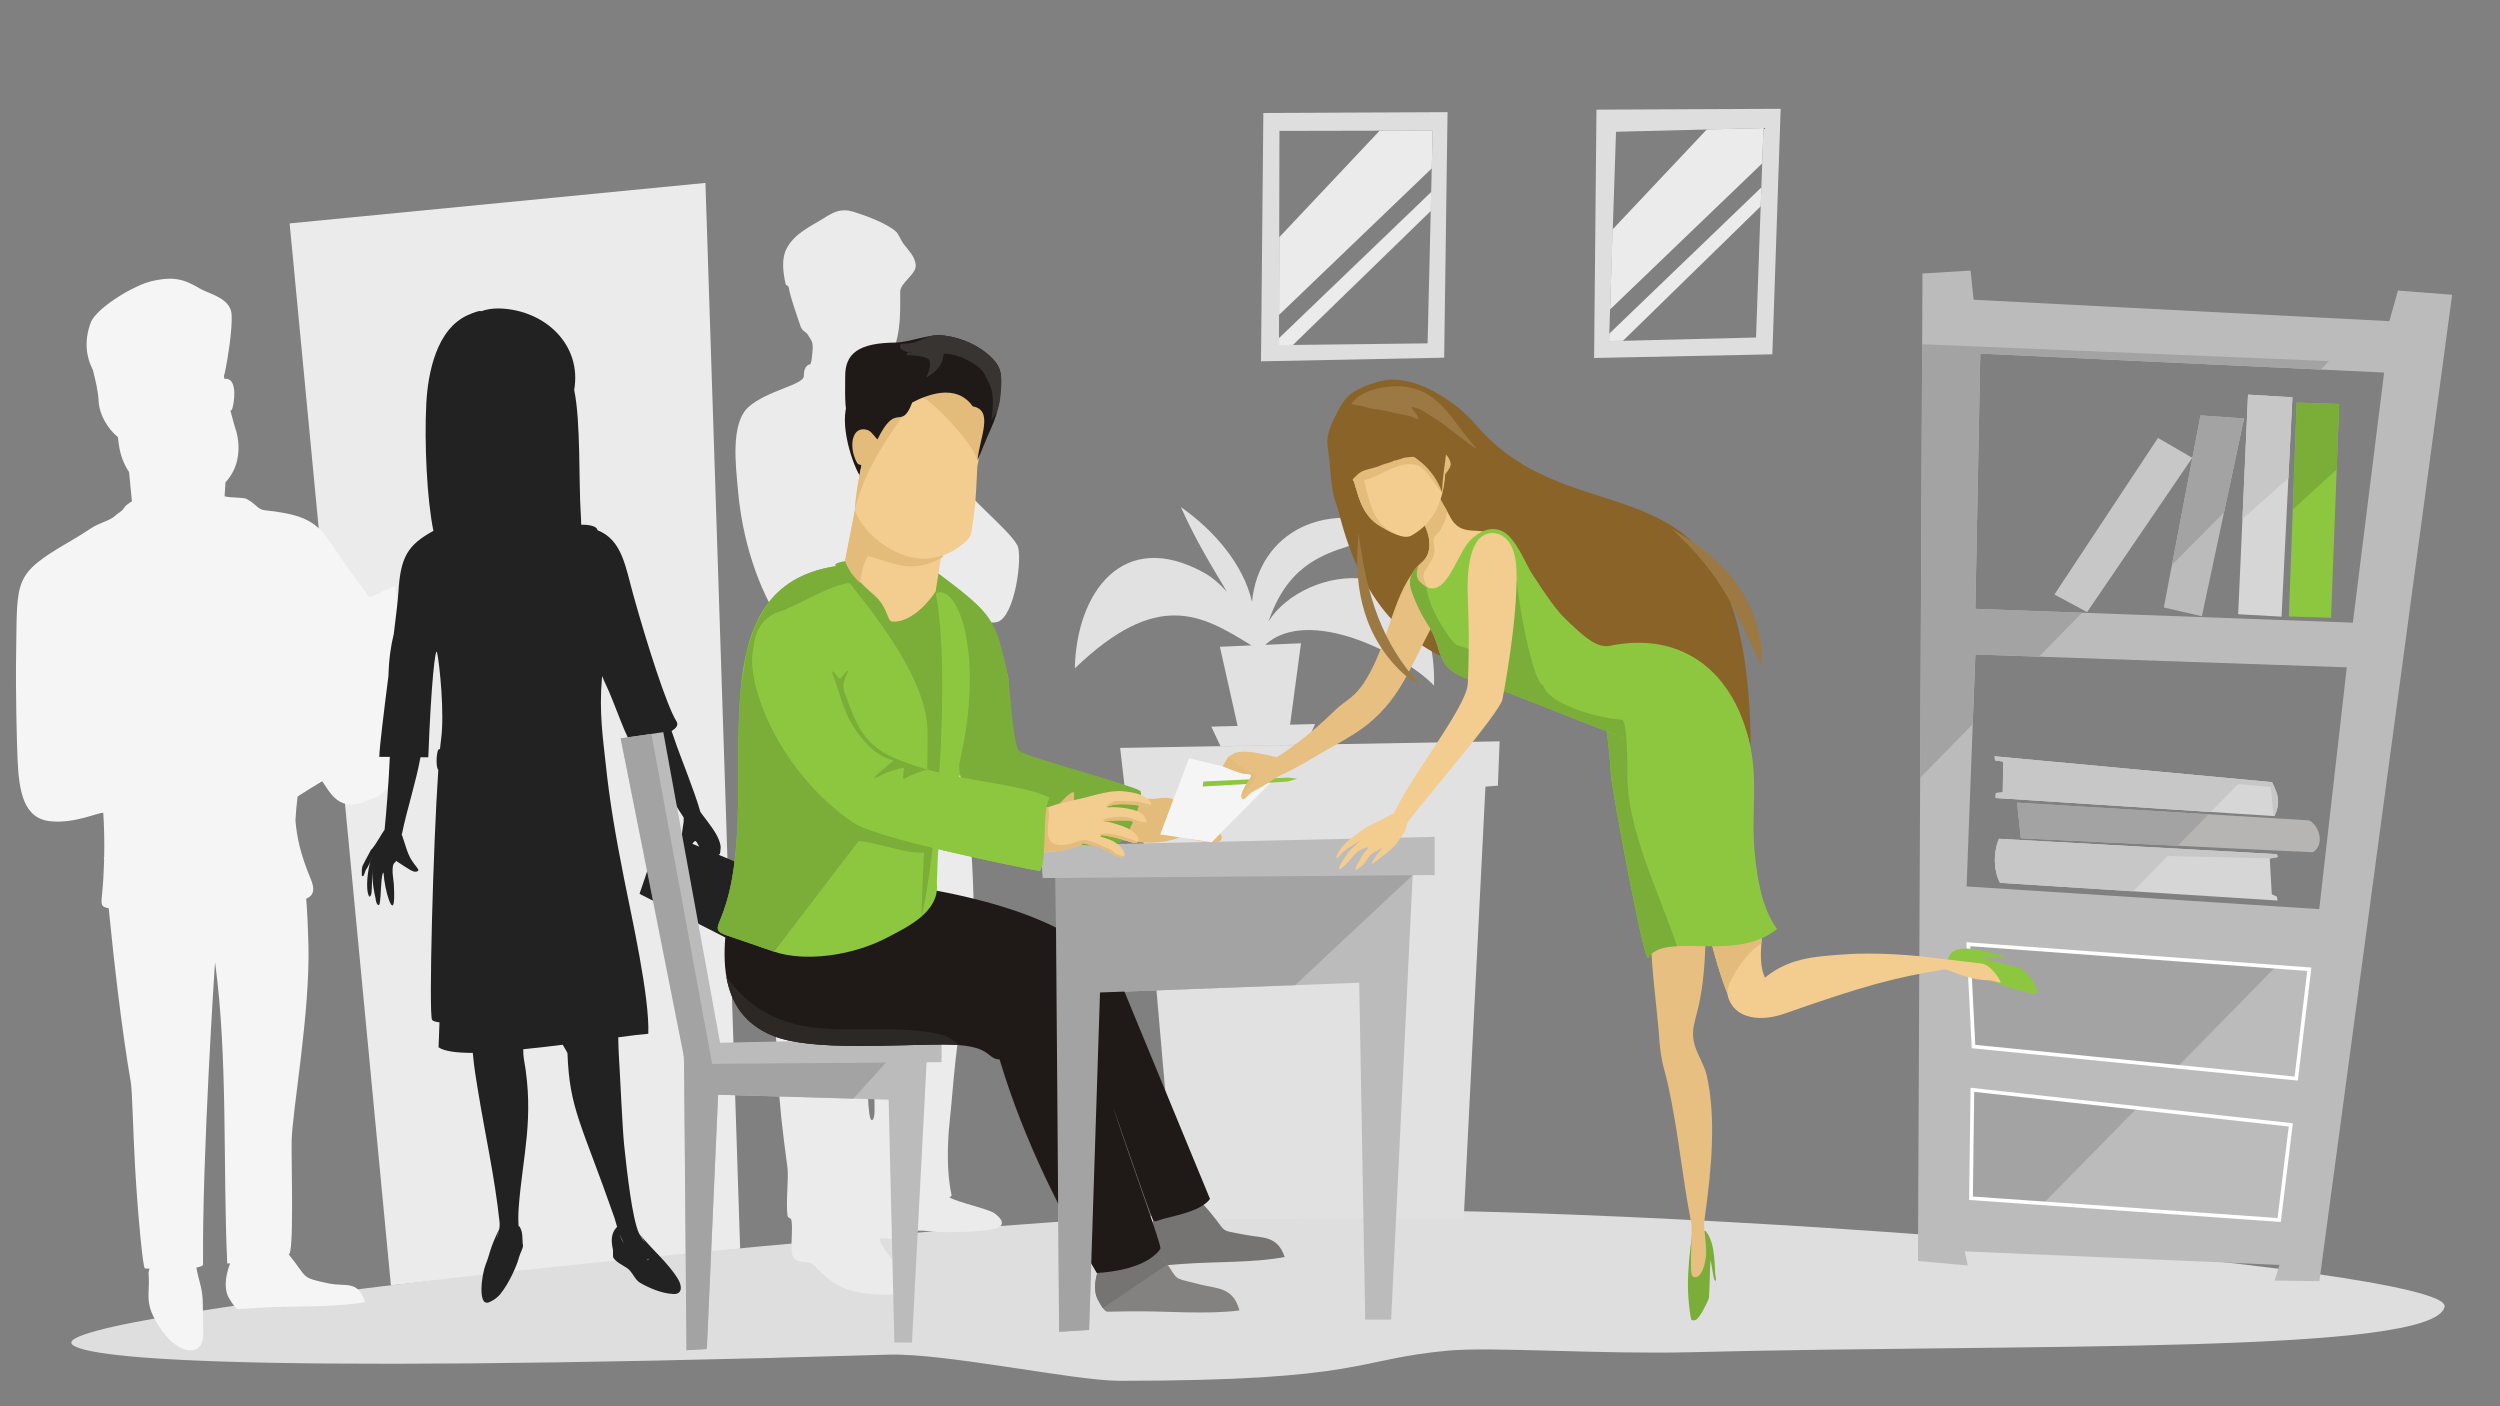<?xml version="1.0" encoding="UTF-8"?>
<!DOCTYPE svg PUBLIC "-//W3C//DTD SVG 1.1//EN" "http://www.w3.org/Graphics/SVG/1.1/DTD/svg11.dtd">
<!-- Creator: CorelDRAW -->
<svg xmlns="http://www.w3.org/2000/svg" xml:space="preserve" width="677.333mm" height="381mm" style="shape-rendering:geometricPrecision; text-rendering:geometricPrecision; image-rendering:optimizeQuality; fill-rule:evenodd; clip-rule:evenodd"
viewBox="0 0 80.025 45.014"
 xmlns:xlink="http://www.w3.org/1999/xlink">
 <rect x="0" y="0" width="80.025" height="45.014" fill="#808080" stroke="none"/>
 <defs>
  <style type="text/css">
   <![CDATA[
    .str1 {stroke:#EBEBEB;stroke-width:0.009}
    .str0 {stroke:white;stroke-width:0.118}
    .fil12 {fill:none}
    .fil15 {fill:#1F1A17}
    .fil16 {fill:#2C2825}
    .fil19 {fill:#383431}
    .fil13 {fill:#757473}
    .fil14 {fill:#838281}
    .fil6 {fill:#A4A3A3}
    .fil10 {fill:#B6B5B4}
    .fil1 {fill:transparent}
    .fil11 {fill:#7BAD39}
    .fil21 {fill:#8A6328}
    .fil9 {fill:#8DC73F}
    .fil22 {fill:#9C7843}
    .fil5 {fill:#BBBBBB}
    .fil8 {fill:#C7C7C7}
    .fil7 {fill:#D6D6D6}
    .fil3 {fill:#DEDEDE}
    .fil4 {fill:#E1E1E1}
    .fil17 {fill:#E3BB7B}
    .fil20 {fill:#E7BF80}
    .fil2 {fill:#EBEBEB}
    .fil18 {fill:#F3CC8F}
    .fil23 {fill:whitesmoke}
	.fil24 {fill:#222222}
    .fil0 {fill:#1F1A17;fill-rule:nonzero}
   ]]>
  </style>
 </defs>
<symbol id="Symbol1" viewBox="-325.514 -61.368 4.745 3.251">
 <path class="fil0" d="M-325.434 -58.443c-0.063,-0.101 -0.08,-0.2 -0.053,-0.296 0.028,-0.096 0.091,-0.175 0.191,-0.237 0.065,-0.041 0.133,-0.064 0.202,-0.069 0.069,-0.006 0.132,0.007 0.19,0.038 0.057,0.031 0.105,0.077 0.142,0.138 0.038,0.062 0.058,0.126 0.059,0.193 0.001,0.067 -0.017,0.129 -0.055,0.187 -0.038,0.058 -0.087,0.106 -0.149,0.144 -0.067,0.041 -0.135,0.065 -0.204,0.069 -0.07,0.005 -0.133,-0.008 -0.19,-0.039 -0.057,-0.031 -0.102,-0.073 -0.135,-0.127zm0.097 -0.059c0.046,0.073 0.104,0.117 0.176,0.131 0.072,0.014 0.143,-0.001 0.212,-0.044 0.071,-0.044 0.115,-0.101 0.134,-0.172 0.019,-0.071 0.004,-0.146 -0.044,-0.224 -0.031,-0.049 -0.067,-0.087 -0.11,-0.111 -0.042,-0.025 -0.089,-0.036 -0.139,-0.033 -0.05,0.003 -0.099,0.019 -0.145,0.048 -0.066,0.041 -0.111,0.096 -0.135,0.165 -0.024,0.069 -0.007,0.149 0.05,0.241z"/>
 <path id="1" class="fil0" d="M-324.542 -59.429l0.087 -0.054 0.131 0.21c0.007,-0.029 0.019,-0.054 0.035,-0.076 0.016,-0.022 0.036,-0.041 0.061,-0.056 0.061,-0.038 0.123,-0.046 0.185,-0.024 0.063,0.021 0.115,0.065 0.155,0.131 0.043,0.069 0.058,0.137 0.046,0.203 -0.012,0.066 -0.046,0.117 -0.103,0.152 -0.019,0.012 -0.039,0.021 -0.062,0.028 -0.022,0.007 -0.054,0.008 -0.095,0.002l0.129 0.207 -0.087 0.054 -0.129 -0.207c-0.007,0.027 -0.019,0.051 -0.035,0.072 -0.016,0.021 -0.036,0.039 -0.061,0.055 -0.054,0.033 -0.113,0.042 -0.179,0.027 -0.065,-0.016 -0.122,-0.061 -0.168,-0.137 -0.04,-0.064 -0.055,-0.129 -0.045,-0.195 0.009,-0.066 0.045,-0.118 0.106,-0.156 0.026,-0.016 0.052,-0.026 0.078,-0.03 0.026,-0.004 0.053,-0.003 0.081,0.005l-0.131 -0.21zm0.328 0.336c0.041,0.066 0.08,0.104 0.115,0.114 0.035,0.01 0.069,0.005 0.101,-0.015 0.035,-0.022 0.057,-0.055 0.064,-0.098 0.008,-0.044 -0.007,-0.095 -0.044,-0.154 -0.035,-0.056 -0.072,-0.09 -0.112,-0.103 -0.04,-0.013 -0.078,-0.008 -0.114,0.014 -0.039,0.024 -0.059,0.056 -0.061,0.097 -0.002,0.041 0.015,0.089 0.05,0.146zm-0.331 0.194c0.039,0.062 0.079,0.1 0.12,0.112 0.041,0.012 0.08,0.007 0.116,-0.015 0.038,-0.023 0.058,-0.055 0.059,-0.093 0.002,-0.039 -0.014,-0.086 -0.048,-0.14 -0.036,-0.058 -0.073,-0.095 -0.111,-0.112 -0.038,-0.017 -0.076,-0.013 -0.116,0.012 -0.036,0.022 -0.056,0.054 -0.061,0.097 -0.005,0.042 0.009,0.089 0.04,0.141z"/>
 <path id="12" class="fil0" d="M-323.818 -59.341c-0.051,-0.082 -0.062,-0.158 -0.033,-0.231 0.024,-0.06 0.067,-0.11 0.131,-0.149 0.071,-0.044 0.141,-0.06 0.21,-0.048 0.069,0.012 0.126,0.053 0.169,0.123 0.035,0.057 0.053,0.108 0.053,0.152 0,0.045 -0.013,0.088 -0.039,0.129 -0.027,0.042 -0.062,0.076 -0.107,0.104 -0.072,0.044 -0.142,0.061 -0.211,0.049 -0.069,-0.012 -0.126,-0.055 -0.173,-0.13zm0.089 -0.055c0.035,0.057 0.076,0.09 0.122,0.1 0.046,0.01 0.091,0.002 0.134,-0.025 0.043,-0.027 0.07,-0.063 0.082,-0.109 0.011,-0.046 -0.001,-0.098 -0.037,-0.156 -0.034,-0.055 -0.074,-0.087 -0.12,-0.097 -0.046,-0.01 -0.091,-0.002 -0.134,0.025 -0.043,0.027 -0.071,0.063 -0.082,0.109 -0.011,0.046 0,0.097 0.035,0.153z"/>
 <path id="123" class="fil0" d="M-322.994 -59.313l-0.378 -0.61 0.079 -0.049 0.036 0.057c0.005,-0.034 0.015,-0.064 0.032,-0.09 0.016,-0.026 0.041,-0.049 0.075,-0.07 0.044,-0.027 0.089,-0.041 0.134,-0.043 0.046,-0.001 0.088,0.01 0.127,0.035 0.039,0.025 0.072,0.058 0.098,0.1 0.028,0.045 0.044,0.092 0.047,0.139 0.004,0.048 -0.007,0.092 -0.031,0.134 -0.024,0.041 -0.056,0.074 -0.095,0.099 -0.029,0.018 -0.058,0.029 -0.088,0.033 -0.03,0.004 -0.057,0.002 -0.081,-0.005l0.133 0.214 -0.087 0.054zm-0.161 -0.436c0.035,0.057 0.075,0.09 0.118,0.101 0.044,0.01 0.084,0.004 0.122,-0.02 0.039,-0.024 0.063,-0.059 0.073,-0.104 0.01,-0.045 -0.003,-0.097 -0.04,-0.156 -0.035,-0.056 -0.074,-0.09 -0.119,-0.101 -0.044,-0.011 -0.085,-0.005 -0.122,0.018 -0.037,0.023 -0.061,0.058 -0.071,0.106 -0.01,0.047 0.003,0.1 0.038,0.156z"/>
 <polygon id="1234" class="fil0" points="-322.82,-60.265 -322.684,-60.349 -322.331,-60.08 -322.4,-60.526 -322.275,-60.603 -322.001,-60.163 -322.088,-60.109 -322.308,-60.464 -322.24,-60.014 -322.318,-59.966 -322.692,-60.249 -322.461,-59.877 -322.546,-59.825 "/>
 <polygon id="12345" class="fil0" points="-322.142,-60.686 -322.055,-60.74 -321.846,-60.404 -321.814,-60.889 -321.72,-60.947 -321.447,-60.507 -321.534,-60.453 -321.741,-60.787 -321.775,-60.303 -321.868,-60.245 "/>
 <polygon id="123456" class="fil0" points="-321.587,-61.03 -321.452,-61.114 -321.098,-60.845 -321.167,-61.291 -321.042,-61.368 -320.769,-60.928 -320.855,-60.873 -321.076,-61.228 -321.007,-60.779 -321.085,-60.731 -321.459,-61.014 -321.228,-60.642 -321.313,-60.589 "/>
</symbol>
 <g id="Слой_x0020_1">
  <rect class="fil1" width="80.025" height="45.014"/>
  <polygon class="fil2" points="12.513,41.143 9.271,7.151 22.581,5.855 23.692,39.972 "/>
  <path class="fil3" d="M35.805 44.2c7.922,0 7.522,-0.691 10.56,-0.968 1.381,-0.126 4.924,0.124 7.731,0.053 10.944,-0.276 23.802,0.075 24.156,-1.453 0.298,-1.285 -27.234,-3.506 -38.744,-3.05 -10.565,0.419 -38.562,3.251 -37.176,4.274 0.462,0.341 3.823,0.97 26.124,0.306 1.792,-0.053 5.948,0.836 7.349,0.836z"/>
  <path class="fil4" d="M37.657 39.028l-1.163 -13.34 -0.434 0.04 -0.204 -1.787 12.147 -0.211 -0.056 1.419 -0.398 0.032 -0.695 13.818 -9.196 0.028zm1.412 -15.142l-0.295 -0.627 0.842 -0.021 -0.567 -2.535 1.009 -0.044c-1.611,-1 -3.009,-1.8 -5.653,0.734 0.051,-2.397 1.516,-4.508 4.138,-3.059 0.257,0.142 0.504,0.356 0.733,0.611 -0.469,-0.79 -0.982,-1.609 -1.477,-2.714 1.06,0.74 2.007,1.84 2.278,3.035 0.211,-2.21 2.374,-3.427 5.002,-2.215 -2.37,0.472 -3.736,0.72 -4.474,2.839 1.143,-1.815 5.396,-2.482 5.299,2.057 -0.96,-1.002 -4.015,-2.575 -5.405,-1.306l1.146 -0.05 -0.35 2.606 0.8 -0.02 -0.292 0.664 -2.733 0.047z"/>
  <g id="_156437904">
   <path id="_156438936" class="fil5" d="M74.243 41.01l-1.432 -0.019 0.154 -0.501 -10.073 -0.434 0.095 0.45 -1.593 -0.141 0.144 -31.61 1.54 -0.095 0.097 0.935 13.309 0.685 0.274 -0.979 1.734 0.135 -4.249 31.574zm-11.292 -12.636l0.281 -7.424 11.889 0.411 -0.882 7.74 -11.288 -0.726zm13.365 -16.449l-12.926 -0.606 -0.158 8.17 12.083 0.442 1.001 -8.006z"/>
   <polygon id="_156439392" class="fil6" points="63.172,33.5 63.007,30.224 72.846,30.946 69.703,34.148 "/>
   <polygon id="_156439272" class="fil6" points="63.136,34.885 68.409,35.466 65.412,38.52 63.092,38.356 "/>
   <polygon id="_156438888" class="fil6" points="61.465,24.895 61.528,11.018 74.553,11.559 74.287,11.83 63.389,11.319 63.231,19.489 66.647,19.614 65.267,21.02 63.231,20.95 63.147,23.18 "/>
   <polygon id="_156438144" class="fil7" points="71.959,12.632 73.38,12.718 73.032,19.739 71.644,19.661 "/>
   <polygon id="_156438504" class="fil5" points="70.438,13.297 71.832,13.395 70.482,19.727 69.264,19.445 "/>
   <polygon id="_156438048" class="fil8" points="69.077,14.018 70.174,14.655 66.808,19.593 65.762,19.03 "/>
   <polygon id="_156438456" class="fil9" points="73.518,12.888 74.877,12.932 74.617,19.774 73.266,19.734 "/>
   <path id="_156438600" class="fil7" d="M64.022 28.259c-0.215,-0.385 -0.22,-0.979 -0.035,-1.409l8.9 0.492 0.019 0.094 -0.251 0.046 0.065 1.144 0.164 0.076 0.019 0.124 -8.881 -0.566z"/>
   <path id="_156438744" class="fil8" d="M64.022 28.259c-0.215,-0.385 -0.22,-0.979 -0.035,-1.409l8.9 0.492 0.019 0.094 -0.223 0.04 -3.298 -0.074 -1.107 1.128 -4.256 -0.271z"/>
   <path id="_156438120" class="fil10" d="M64.686 26.833l-0.12 -1.14 9.352 0.568c0.325,0.166 0.509,0.781 0.115,1.02l-9.346 -0.448z"/>
   <path id="_156438576" class="fil7" d="M72.728 25.038c0.197,0.39 0.281,0.664 0.075,1.086l-8.924 -0.58 0.006 -0.16 0.223 -0.021 0.014 -0.983 -0.262 -0.042 -0.012 -0.129 8.881 0.828z"/>
   <path id="_156438096" class="fil8" d="M72.728 25.038c0.197,0.388 0.28,0.662 0.077,1.081l-0.034 0.004 -0.079 -0.932 -1.048 -0.091 -0.876 0.892 -0 -2.36294e-005 -6.889 -0.448 0.006 -0.16 0.223 -0.021 0.014 -0.983 -0.262 -0.042 -0.012 -0.129 8.881 0.828z"/>
   <polygon id="_156438408" class="fil1" points="67.562,31.211 67.58,31.614 69.955,31.793 70.068,31.393 "/>
   <polygon id="_156438192" class="fil1" points="67.053,35.9 67.071,36.345 69.446,36.524 69.558,36.165 "/>
   <polygon id="_156437568" class="fil6" points="70.438,13.297 69.524,18.083 71.191,16.404 71.832,13.395 "/>
   <polygon id="_156437256" class="fil8" points="71.781,16.612 71.959,12.632 73.38,12.718 73.251,15.308 "/>
   <polygon id="_156437616" class="fil11" points="73.392,16.311 73.518,12.888 74.877,12.932 74.797,15.026 "/>
   <polygon id="_156437808" class="fil6" points="64.566,25.692 64.686,26.833 69.708,27.073 70.697,26.065 "/>
   <polygon id="_156437952" class="fil12 str0" points="73.921,31.025 63.007,30.224 63.172,33.5 73.502,34.525 "/>
   <polygon id="_156437424" class="fil12 str0" points="63.092,38.356 63.136,34.885 73.328,36.008 72.957,39.052 "/>
  </g>
  <path class="fil2" d="M28.39 11.614c-0.17,0.258 -0.251,0.148 -0.27,0.394 -0.008,0.099 -0.006,0.205 -0.003,0.324 0.126,-0.032 0.733,0.032 0.875,0.246 0.171,0.269 0.853,1.604 0.927,1.604 0.415,0 0.787,0.636 0.787,1.125 0,0.415 1.593,1.619 1.862,2.156 0.171,0.342 -0.075,2.266 -0.635,2.442 -0.759,0.239 -1.857,-1.586 -1.636,0.478 0.028,0.256 -0.004,0.447 -0.081,0.585 -0.004,0.15 0.032,0.51 0.074,0.532 0.15,0.081 0.359,1.163 0.354,1.225 -0.067,0.768 0.112,1.379 0.217,2.141 0.186,1.353 0.304,3.07 0.313,4.55 0.005,0.918 0.073,1.561 -0.228,2.525 -0.346,1.109 -0.426,2.856 -0.549,3.981 -0.075,0.686 -0.094,1.635 0.06,2.312 0.022,0.096 -0.108,0.07 -0.063,0.095 0.293,0.167 1.219,0.361 1.428,0.501 0.185,0.124 0.473,0.418 -0.048,0.517 -0.381,0.073 -0.995,0.102 -1.608,0.095 -0.279,-0.003 -0.557,-0.068 -0.814,-0.044 -0.077,0.007 -0.065,0.27 -0.139,0.277 -0.438,0.039 -0.767,-0.043 -1.001,-0.043 -0.182,0 0.19,0.522 0.532,0.89 0.311,0.335 0.386,0.615 0.253,0.813 -0.09,0.134 -1.179,0.175 -1.901,-0.07 -0.389,-0.132 -0.75,-0.445 -1.008,-0.736 -0.197,-0.223 -0.573,-0.024 -0.708,-0.312 -0.105,-0.224 0.02,-0.926 -0.053,-1.178 -0.017,-0.06 -0.109,-0.046 -0.119,-0.127 -0.058,-0.434 0.044,-1.2 -0.003,-1.548 -0.169,-1.239 -0.258,-2.057 -0.296,-2.875 -0.081,-1.784 -0.148,-2.027 -0.148,-3.944 0,-0.839 0.105,-1.553 0.078,-2.404 -0.018,-0.563 -0.076,-1.261 -0.128,-1.831 -0.082,-0.892 0.456,-3.628 0.636,-4.442 0.321,-1.451 0.347,-0.867 -0.301,-1.844 -0.803,-1.212 -1.291,-2.78 -1.426,-4.36 -0.062,-0.724 -0.251,-2.116 0.346,-2.642 0.596,-0.526 1.764,-0.704 1.764,-0.984 0,-0.24 0.079,-0.353 0.209,-0.381 0.02,-0.042 0.035,-0.089 0.042,-0.158 0.008,-0.089 0.064,-0.426 0.011,-0.555 -0.031,-0.073 -0.089,-0.156 -0.148,-0.252 -0.039,-0.063 -0.169,-0.089 -0.228,-0.273 -0.071,-0.221 -0.323,-0.913 -0.361,-1.187 -0.015,-0.107 -0.095,-0.081 -0.112,-0.158 -0.083,-0.388 -0.124,-0.797 0.026,-1.097 0.252,-0.506 0.772,-0.722 1.224,-1.007 0.275,-0.173 0.525,-0.31 0.893,-0.2 0.468,0.14 1.111,0.388 1.396,0.645 0.078,0.071 0.164,0.295 0.246,0.399 0.181,0.23 0.346,0.389 0.383,0.648 0.046,0.312 -0.498,0.578 -0.496,0.883 0.003,0.695 0.037,1.568 -0.424,2.266zm-0.512 21.61c-0.067,0.242 0.105,0.677 0.105,0.911 0,0.482 0.011,0.982 0.011,1.446 0,0.268 -0.118,0.435 -0.169,0.05 -0.049,-0.368 -0.043,-0.718 -0.044,-1.064 -0.001,-0.444 -0.029,-0.882 0.097,-1.344zm0.24 -20.698l-0 0.006c0.001,-0.001 0.003,-0.001 0.004,-0.002l-0.004 -0.003z"/>
  <path class="fil23" d="M9.458 26.246c0.012,-0.242 0.036,-0.492 0.068,-0.75 0.261,-0.169 0.523,-0.332 0.788,-0.489 0.054,0.084 0.117,0.175 0.187,0.278 0.496,0.743 1.044,0.41 1.439,0.273 0.604,-0.209 0.821,-0.964 0.917,-1.798 0.127,-0.049 0.256,-0.097 0.387,-0.144 0.379,-0.136 0.193,-0.008 0.041,-0.614 -0.246,-0.981 -0.545,-3.243 -0.627,-4.248 -0.26,0.113 -0.538,0.238 -0.827,0.372 -0.128,-0.179 -0.265,-0.363 -0.41,-0.555 -1.176,-1.542 -0.99,-2.038 -2.936,-2.236 -0.24,-0.024 -0.298,-0.21 -0.577,-0.357 -0.134,-0.071 -0.471,-0.03 -0.719,-0.091l0.029 -0.45c0.407,-0.432 0.503,-1.043 0.345,-1.635 -0.038,-0.097 -0.115,-0.382 -0.186,-0.653 0.031,-0.016 0.053,-0.037 0.073,-0.121 0.086,-0.361 0.103,-0.952 -0.27,-0.901l-0.011 -0.11c0.011,0.031 0.097,-0.401 0.165,-0.884l0.001 -0.005 0.002 -0.016 0.003 -0.022 0.003 -0.021 0 -0.001 0.003 -0.022 0.002 -0.015 0.004 -0.029 0.003 -0.02 0.004 -0.031 0 -0.003 0.004 -0.036 0.002 -0.014 0.004 -0.035 0.001 -0.006 0.004 -0.035 0.002 -0.014 0.003 -0.03 0.001 -0.013 0.003 -0.03 0.001 -0.012 0.003 -0.032 0.001 -0.007 0 -0.004 0.003 -0.034 0.001 -0.005 0 -0.003 0.003 -0.034 0.001 -0.006 0 -0.002 4.72589e-005 -0 0.003 -0.033 0.001 -0.007 3.54442e-005 -0.001 0 -0.005 0.003 -0.032 0 -0.004 4.72589e-005 -0.001 0 -0.004c0.001,-0.012 0.002,-0.023 0.003,-0.035l0 -0.002 0 -0.002c0.001,-0.012 0.002,-0.024 0.002,-0.035l0 -0.003 0 -0.004c0.001,-0.011 0.001,-0.023 0.002,-0.034l0 -0.004c0.001,-0.012 0.001,-0.023 0.002,-0.034l0 -0.003c0.001,-0.012 0.001,-0.023 0.002,-0.035l0 -0.003c0,-0.012 0.001,-0.023 0.001,-0.034l2.36294e-005 -0.001c0,-0.011 0.001,-0.023 0.001,-0.034l3.54442e-005 -0.002c0,-0.01 0,-0.021 0,-0.031l2.36294e-005 -0.004c3.54442e-005,-0.01 0,-0.02 -8.2703e-005,-0.029l-2.36294e-005 -0.003c-8.2703e-005,-0.01 -0,-0.019 -0,-0.028l-7.08883e-005 -0.003c-0,-0.009 -0.001,-0.018 -0.001,-0.027l-0 -0.003c-0,-0.009 -0.001,-0.018 -0.001,-0.027l-4.72589e-005 -0.001c-0.001,-0.009 -0.001,-0.017 -0.002,-0.026l-0 -0.002c-0.001,-0.008 -0.002,-0.016 -0.002,-0.023l-0 -0.002c-0.001,-0.007 -0.002,-0.015 -0.003,-0.022l-0 -0.002c-0.002,-0.015 -0.005,-0.029 -0.008,-0.042 -0.002,-0.007 -0.003,-0.014 -0.005,-0.02 -0.002,-0.007 -0.004,-0.013 -0.006,-0.02 -0.002,-0.007 -0.004,-0.013 -0.007,-0.02 -0.002,-0.006 -0.005,-0.013 -0.007,-0.019 -0.003,-0.006 -0.005,-0.013 -0.008,-0.019 -0.003,-0.006 -0.006,-0.012 -0.009,-0.018 -0.003,-0.006 -0.006,-0.012 -0.009,-0.018 -0.003,-0.006 -0.007,-0.012 -0.01,-0.018 -0.003,-0.006 -0.007,-0.011 -0.011,-0.017 -0.004,-0.006 -0.007,-0.011 -0.011,-0.017 -0.004,-0.006 -0.008,-0.011 -0.012,-0.016 -0.004,-0.005 -0.008,-0.011 -0.012,-0.016 -0.004,-0.005 -0.009,-0.011 -0.013,-0.016 -0.004,-0.005 -0.009,-0.01 -0.013,-0.015 -0.005,-0.005 -0.009,-0.01 -0.014,-0.015 -0.005,-0.005 -0.01,-0.01 -0.014,-0.015l0 -1.18147e-005c-0.005,-0.005 -0.01,-0.01 -0.015,-0.014l0 -1.18147e-005c-0.005,-0.005 -0.01,-0.009 -0.015,-0.014 -0.005,-0.005 -0.01,-0.009 -0.016,-0.014 -0.005,-0.005 -0.011,-0.009 -0.016,-0.013 -0.005,-0.004 -0.011,-0.009 -0.016,-0.013l0 -1.18147e-005c-0.006,-0.004 -0.011,-0.009 -0.017,-0.013l0 -1.18147e-005c-0.006,-0.004 -0.011,-0.008 -0.017,-0.013l0 -1.18147e-005c-0.006,-0.004 -0.012,-0.008 -0.017,-0.012 -0.006,-0.004 -0.012,-0.008 -0.018,-0.012l0 0c-0.006,-0.004 -0.012,-0.008 -0.018,-0.012 -0.006,-0.004 -0.012,-0.008 -0.018,-0.011 -0.006,-0.004 -0.012,-0.008 -0.019,-0.011 -0.006,-0.004 -0.012,-0.007 -0.019,-0.011 -0.006,-0.004 -0.013,-0.007 -0.019,-0.011l0 -1.18147e-005c-0.006,-0.004 -0.013,-0.007 -0.019,-0.011 -0.006,-0.003 -0.013,-0.007 -0.019,-0.01l0 -1.18147e-005c-0.006,-0.003 -0.013,-0.007 -0.019,-0.01l0 -1.18147e-005 -0.02 -0.01 0 -1.18147e-005c-0.007,-0.003 -0.013,-0.007 -0.02,-0.01l-0.02 -0.01 0 -1.18147e-005c-0.007,-0.003 -0.013,-0.006 -0.02,-0.009l-0.02 -0.009 0 -1.18147e-005 -0.02 -0.009 0 -1.18147e-005 -0.02 -0.009 0 -1.18147e-005 -0.02 -0.009 -0.02 -0.009 0 -1.18147e-005 -0.02 -0.009 -0.02 -0.008 -0.02 -0.008 0 -1.18147e-005 -0.019 -0.008 -0.019 -0.008 -0.019 -0.008 -0.019 -0.008 0 -1.18147e-005 -0.019 -0.008 -0.019 -0.008 -0.018 -0.008 -0.018 -0.008 -0.018 -0.008 -0.017 -0.008 -0.017 -0.008 -0.017 -0.008 -0.016 -0.008 -0.016 -0.008 -0.016 -0.008c-0.005,-0.003 -0.01,-0.005 -0.015,-0.008 -0.005,-0.003 -0.01,-0.005 -0.015,-0.008 -0.005,-0.003 -0.01,-0.005 -0.014,-0.008 -0.005,-0.003 -0.009,-0.005 -0.014,-0.008l-0.024 -0.014 -0.024 -0.014 -0.024 -0.013c-0.008,-0.004 -0.016,-0.009 -0.023,-0.013 -0.008,-0.004 -0.015,-0.008 -0.023,-0.013l-0.023 -0.012 -0.023 -0.012 -0.022 -0.012 -0.022 -0.011c-0.007,-0.004 -0.015,-0.007 -0.022,-0.011 -0.007,-0.004 -0.015,-0.007 -0.022,-0.011 -0.007,-0.003 -0.015,-0.007 -0.022,-0.01 -0.007,-0.003 -0.014,-0.007 -0.022,-0.01 -0.007,-0.003 -0.014,-0.007 -0.022,-0.01 -0.007,-0.003 -0.014,-0.006 -0.021,-0.009 -0.007,-0.003 -0.014,-0.006 -0.021,-0.009 -0.007,-0.003 -0.014,-0.006 -0.021,-0.009 -0.007,-0.003 -0.014,-0.006 -0.021,-0.008 -0.007,-0.003 -0.014,-0.005 -0.021,-0.008 -0.007,-0.003 -0.014,-0.005 -0.021,-0.008 -0.007,-0.003 -0.014,-0.005 -0.021,-0.007 -0.007,-0.002 -0.014,-0.005 -0.021,-0.007 -0.007,-0.002 -0.014,-0.005 -0.021,-0.007 -0.007,-0.002 -0.014,-0.004 -0.021,-0.006 -0.007,-0.002 -0.014,-0.004 -0.021,-0.006 -0.007,-0.002 -0.014,-0.004 -0.021,-0.006 -0.007,-0.002 -0.014,-0.004 -0.021,-0.005l0 0c-0.007,-0.002 -0.014,-0.003 -0.021,-0.005 -0.007,-0.002 -0.014,-0.003 -0.021,-0.005 -0.007,-0.002 -0.014,-0.003 -0.021,-0.004 -0.007,-0.001 -0.014,-0.003 -0.021,-0.004 -0.007,-0.001 -0.014,-0.003 -0.022,-0.004 -0.007,-0.001 -0.014,-0.002 -0.022,-0.003 -0.007,-0.001 -0.015,-0.002 -0.022,-0.003 -0.007,-0.001 -0.015,-0.002 -0.022,-0.003 -0.007,-0.001 -0.015,-0.002 -0.022,-0.002 -0.007,-0.001 -0.015,-0.001 -0.022,-0.002 -0.007,-0.001 -0.015,-0.001 -0.022,-0.002 -0.008,-0.001 -0.015,-0.001 -0.023,-0.001l-1.18147e-005 0c-0.008,-0 -0.015,-0.001 -0.023,-0.001 -0.008,-0 -0.015,-0.001 -0.023,-0.001 -0.008,-0 -0.016,-0 -0.023,-0l-1.18147e-005 0c-0.008,-8.2703e-005 -0.016,-0 -0.024,-7.08883e-005 -0.008,3.54442e-005 -0.016,0 -0.024,0 -0.008,0 -0.016,0 -0.024,0.001 -0.008,0 -0.016,0.001 -0.024,0.001l-1.18147e-005 0c-0.008,0 -0.016,0.001 -0.025,0.001l-1.18147e-005 0c-0.008,0 -0.017,0.001 -0.025,0.002 -0.008,0.001 -0.017,0.001 -0.025,0.002l-1.18147e-005 0c-0.008,0.001 -0.017,0.002 -0.026,0.002l-1.18147e-005 0c-0.009,0.001 -0.017,0.002 -0.026,0.003l-1.18147e-005 0c-0.009,0.001 -0.017,0.002 -0.026,0.003 -0.009,0.001 -0.018,0.002 -0.027,0.003 -0.009,0.001 -0.018,0.002 -0.027,0.004 -0.009,0.001 -0.018,0.003 -0.027,0.004 -0.009,0.001 -0.018,0.003 -0.028,0.004 -0.009,0.002 -0.019,0.003 -0.028,0.005l-1.18147e-005 0c-0.009,0.002 -0.019,0.003 -0.029,0.005l-1.18147e-005 0c-0.01,0.002 -0.019,0.004 -0.029,0.005l-1.18147e-005 0c-0.01,0.002 -0.02,0.004 -0.03,0.006l-1.18147e-005 0c-0.01,0.002 -0.02,0.004 -0.03,0.006l-1.18147e-005 0c-0.01,0.002 -0.02,0.004 -0.031,0.007l-1.18147e-005 0c-0.01,0.002 -0.021,0.005 -0.031,0.007l-1.18147e-005 0c-0.01,0.002 -0.021,0.005 -0.032,0.007l-1.18147e-005 0c-0.009,0.002 -0.018,0.004 -0.027,0.007l-0.001 0c-0.009,0.002 -0.018,0.005 -0.027,0.007l-0.002 0c-0.009,0.002 -0.017,0.005 -0.026,0.008l-0.003 0.001c-0.009,0.003 -0.019,0.006 -0.028,0.009l-0.001 0c-0.01,0.003 -0.02,0.006 -0.03,0.01l-0.001 0c-0.01,0.003 -0.02,0.007 -0.03,0.01l-0.003 0.001c-0.009,0.003 -0.019,0.007 -0.029,0.01l-0.004 0.001c-0.01,0.004 -0.019,0.007 -0.029,0.011l-0.004 0.001c-0.009,0.004 -0.019,0.007 -0.028,0.011l-0.005 0.002c-0.01,0.004 -0.021,0.008 -0.031,0.013l-0.001 0 -0.001 0.001c-0.01,0.004 -0.021,0.009 -0.032,0.013l-0.002 0.001 -0.002 0.001c-0.01,0.004 -0.021,0.009 -0.032,0.014l-0.004 0.002c-0.01,0.005 -0.021,0.009 -0.031,0.014l-0.004 0.002c-0.01,0.004 -0.02,0.009 -0.03,0.014l-0.007 0.003c-0.01,0.005 -0.021,0.01 -0.031,0.014l-0.002 0.001 -0.002 0.001c-0.011,0.005 -0.022,0.011 -0.033,0.016l-0.001 0 -0.002 0.001c-0.011,0.005 -0.021,0.01 -0.032,0.016l-0.009 0.004c-0.009,0.005 -0.019,0.009 -0.029,0.014l-0.007 0.003c-0.009,0.005 -0.019,0.009 -0.028,0.014l-0.012 0.006 -0.026 0.014 -0.009 0.004c-0.01,0.005 -0.019,0.01 -0.029,0.015l-0.012 0.006c-0.009,0.005 -0.018,0.01 -0.027,0.014l-0.013 0.007 -0.024 0.013 -0.014 0.008 -0.002 0.001 -0.017 0.01 -0.002 0.001 -0.015 0.009 -0.017 0.01 -0.004 0.002 -0.019 0.011 -0.019 0.011 -0.022 0.013 -0.014 0.008 -0.025 0.015 -0.003 0.002 -0.017 0.01 -0.014 0.009 -0.003 0.002 -0.017 0.011 -0.001 0.001 -0.016 0.01 -0.001 0 1.18147e-005 0c-0.437,0.271 -0.835,0.603 -0.929,0.859 -0.223,0.61 -0.131,1.117 0.071,1.508 0.087,0.342 0.171,0.693 0.184,0.993 0.019,0.434 0.285,0.883 0.616,1.158 0.012,0.095 0.024,0.186 0.037,0.273 0.046,0.314 0.159,0.601 0.322,0.847l0.091 0.937c-0.118,0.066 -0.207,0.138 -0.258,0.217 -0.081,0.127 -0.183,0.149 -0.269,0.236 -0.165,0.165 -0.506,0.226 -0.767,0.399 -0.244,0.162 -0.49,0.313 -0.734,0.455 -1.766,1.026 -1.64,1.201 -1.677,3.443 -0.024,1.435 0.023,3.005 0.045,3.52 0.044,1.022 0.195,1.881 1.047,1.969 0.799,0.082 1.562,-0.298 1.696,-0.268l2.36294e-005 1.18147e-005c0.03,0.456 0.039,0.948 0.029,1.415l-0.011 0 0.009 0.097c-0.01,0.381 -0.031,0.744 -0.062,1.054 -0.033,0.329 -0.065,0.45 0.208,0.485 0.173,1.74 0.419,3.9 0.706,5.557 0.052,0.302 0.07,1.494 0.138,2.706 0.082,1.463 0.25,3.268 0.317,3.27 0.041,0.002 0.09,0.003 0.145,0.005 -0.046,0.149 -0.027,0.156 -0.021,0.301 0.015,0.34 -0.056,0.635 0.044,0.97 0.096,0.319 0.327,0.668 0.541,0.919 0.404,0.473 1.199,0.726 1.157,-0.191 -0.015,-0.34 -0.004,-0.694 -0.02,-1.04 -0.016,-0.347 -0.148,-0.667 -0.2,-0.994 0.132,-0.023 0.215,-0.055 0.215,-0.101 -0.037,-3.339 0.38,-9.703 0.384,-9.673 0.417,3.122 0.245,6.489 0.389,9.645 0.03,-0.001 0.062,-0.003 0.093,-0.006 -0.163,0.419 -0.204,0.846 -0.027,1.128 0.08,0.128 0.199,0.343 0.305,0.336l0.67 -0.042c1.087,-0.067 2.311,0.002 3.372,-0.18 -0.226,-0.716 -0.61,-0.484 -1.156,-0.597 -0.945,-0.197 -0.66,-0.166 -1.292,-0.934 0.18,0.043 0.083,-2.914 0.097,-3.632 0.019,-0.95 0.596,-4.119 0.537,-6.294 -0.016,-0.579 -0.038,-1.056 -0.072,-1.457 0.264,-0.107 0.271,-0.328 0.153,-0.612 -0.354,-0.85 -0.451,-1.369 -0.499,-1.913zm-4.717 -17.208c-0.01,0.003 -0.02,0.006 -0.03,0.01"/>
  <path class="fil24" d="M16.599 39.296c-0.009,-0.184 -0.014,-0.393 0.005,-0.645 0.124,-1.652 0.51,-2.852 0.164,-4.764 -0.015,-0.085 -0.02,-0.188 -0.019,-0.301 0.415,-0.041 0.844,-0.091 1.263,-0.144 0.086,0.15 0.152,0.252 0.153,0.275 0.064,1.795 0.45,2.245 1.504,5.266 0.019,0.056 0.051,0.174 0.084,0.287 -0.201,0.204 -0.195,0.45 -0.134,0.727 0.013,0.06 -0.009,0.217 0.014,0.26 0.072,0.131 0.282,0.234 0.428,0.326 0.181,0.113 0.255,0.385 0.434,0.484 0.303,0.169 0.673,0.333 1.057,0.354 0.283,0.016 0.298,-0.24 0.144,-0.49 -0.331,-0.536 -0.841,-0.943 -1.238,-1.446 0.003,0.006 0.006,0.012 0.009,0.017 0.05,0.095 0.114,0.187 0.178,0.272 -0.052,-0.095 -0.115,-0.195 -0.19,-0.296 -0.216,-0.45 -0.383,-1.95 -0.473,-2.794 -0.059,-0.548 -0.124,-2.122 -0.173,-2.908 -0.01,-0.164 -0.015,-0.362 -0.019,-0.572 0.409,-0.055 0.745,-0.097 0.962,-0.113 0.044,-1.188 -0.533,-3.737 -0.767,-4.92 -0.293,-1.479 -0.469,-2.518 -0.598,-3.736 -0.083,-0.781 -0.214,-1.638 -0.119,-2.724 0.002,-0.024 0.004,-0.048 0.006,-0.071 0.036,0.094 0.077,0.19 0.125,0.287 0.261,0.532 0.723,1.948 0.866,1.906 0.086,-0.025 0.175,-0.051 0.266,-0.078 0.455,0.908 0.965,1.831 1.354,2.417l-0 0.002 -0 0.002 -0 0.002 -0 0.002 -0 0.002 -2.36294e-005 0 -0 0.002 -0 0.002 -0 0.002 -0 0.002 -0 0.002 -3.54442e-005 0 -0 0.002 -0 0.002 -0 0.002 -0 0.002 -0 0.002 -5.90736e-005 0 -0 0.001 -0 0.002 -0 0.002 -0 0.002 -0 0.002 -9.45178e-005 0.001 -0 0.001 -0 0.002 -0 0.002 -0 0.002 -0 0.002 -9.45178e-005 0.001 -0 0.001 -0 0.002 -0 0.002 -0 0.002 -0 0.002 -0 0.001 -0 0.001 -0 0.002 -0 0.002 -0 0.002 -0 0.002 -0 0.001 -9.45178e-005 0.001 -0 0.002 -0 0.002 -0 0.002 -0 0.002 -0 0.001 -7.08883e-005 0.001 -0 0.002 -0 0.002 -0 0.002 -0 0.002 -0 0.001 -4.72589e-005 0 -0 0.002 -0 0.002 -0 0.002 -0 0.002 -0 0.002 -3.54442e-005 0 -0 0.002 -0 0.002 -0 0.002 -0 0.002 -0 0.002 -1.18147e-005 5.90736e-005 -0 0.002 -0 0.002 -0 0.002 -0 0.002 -0 0.002 -1.18147e-005 0 -0 0.002 -0 0.002 -0 0.002c-0.022,0.158 -0.05,0.312 -0.067,0.49l-0.168 -0.135 -0.242 -0.136 0.178 0.236 0.044 0.037 -0.475 -0.197 -0.683 2.019 3.248 1.653 0.646 -2.337 -1.371 -0.57 0 0c0.002,0 0.005,8.2703e-005 0.007,-7.08883e-005l0 -1.18147e-005 0.003 -0 0.001 -0 0.003 -0 0.001 -0 0.003 -0.001 0 -3.54442e-005 0 -3.54442e-005 0.003 -0.001 1.18147e-005 -1.18147e-005 0 -4.72589e-005 0 -7.08883e-005 0.002 -0.001 0 -0 0 -0 0.002 -0.001 0 -0 0 -7.08883e-005 0 -7.08883e-005 0.001 -0.001 0.001 -0 0.001 -0 0 -0 0.001 -0 0.001 -0 7.08883e-005 -5.90736e-005 0.001 -0.001 0.001 -0.001 0.001 -0.001 0.001 -0.001 0.001 -0.001 0.001 -0.001 0 -0 0.001 -0.001 0.001 -0.001 0.001 -0.001c0.033,-0.038 0.022,-0.134 0.031,-0.173 0.016,-0.069 -0.013,-0.244 -0.147,-0.479 -0.148,-0.258 -0.479,-0.663 -0.499,-0.701 -0.191,-0.685 -0.622,-1.71 -0.838,-2.35 -0.026,-0.076 -0.054,-0.156 -0.083,-0.24 0.153,-0.095 0.227,-0.197 0.16,-0.303 -0.314,-0.496 -0.942,-2.466 -1.381,-4.038 -0.255,-0.915 -0.361,-1.776 -1.147,-2.085 -0.007,-0.019 -0.015,-0.036 -0.024,-0.051 -0.052,-0.092 -0.299,-0.133 -0.502,-0.128 -0,-0.1 -0.004,-0.207 -0.012,-0.321 -0.071,-1.053 0.002,-2.973 -0.212,-3.991 0.252,-1.439 -0.921,-2.555 -2.373,-2.609 -0.223,-0.008 -0.426,0.024 -0.608,0.09 -0.002,-0.002 -0.004,-0.004 -0.006,-0.005 -0.032,-0.025 -0.221,0.041 -0.411,0.124 -1.006,0.444 -1.282,1.841 -1.335,2.823 -0.067,1.264 0.02,3.094 0.227,4.086l-7.08883e-005 1.18147e-005c-0.828,0.456 -1.056,0.838 -1.122,1.983 -0.012,0.211 -0.071,0.709 -0.147,1.32 -0.093,0.367 -0.157,0.818 -0.171,1.347 -0.142,1.113 -0.28,2.22 -0.293,2.586l0.338 -0.001c-0.036,0.823 -0.11,1.761 -0.168,2.333 -0.055,0.071 -0.094,0.143 -0.15,0.236 -0.055,0.092 -0.226,0.372 -0.289,0.409 -0.005,0.027 -0.162,0.298 -0.259,0.497 -0.027,0.056 -0.035,0.163 -0.031,0.243l0 0.002 3.54442e-005 0.001 7.08883e-005 0.001 0 0.002 0 0.002 1.18147e-005 0 0 0.002 0 0.002 8.2703e-005 0.001 5.90736e-005 0.001 0 0.002 0 0.002 2.36294e-005 0 0 0.002 0 0.002 0 0.002 3.54442e-005 0 0 0.002 0 0.002 7.08883e-005 0.001 0 0.001 0 0.002 0 0.002 0 1.18147e-005 0 0.002 0 0.002 0 0.001 7.08883e-005 0.001 0 0.002 0 0.002 3.54442e-005 0 0 0.001 0 0.002 0 0.001 4.72589e-005 0 0 0.002 0 0.002 0 0.001 0 0.001 0 0.002 0 0.002 1.18147e-005 9.45178e-005 0 0.002 0 0.002 0 0.001 9.45178e-005 0.001 0 0.002 0 0.001 8.2703e-005 0 0 0.001 0 0.001 0 0.001 3.54442e-005 0 0.001 0.003 0 0.001 0 0.001 0 0.001 3.54442e-005 0 0 0.001 0 0.001 0 0.001 0 0 0.001 0.002 0 0 0 0.001 0 0.001 0 0.001 2.36294e-005 5.90736e-005 0.001 0.002 0 0 0 0 0.001 0.001 7.08883e-005 0 5.90736e-005 0 0 0.001 0.001 0.001 4.72589e-005 9.45178e-005 8.2703e-005 0 0.001 0.001 0 0 8.2703e-005 7.08883e-005c0,0 0.001,0.001 0.001,0.001 0.001,0.001 0.002,0.002 0.003,0.003 0.001,0.001 0.002,0.002 0.003,0.002 0.001,0.001 0.002,0.001 0.003,0.002 0.001,0.001 0.002,0.001 0.003,0.002 0.001,0 0.002,0.001 0.003,0.001 0.001,0 0.002,0.001 0.003,0.001 0.001,0 0.002,0 0.003,0 0.001,8.2703e-005 0.002,9.45178e-005 0.003,7.08883e-005 0.001,-1.18147e-005 0.002,-0 0.003,-0 0.001,-0 0.002,-0 0.002,-0.001 0.001,-0 0.002,-0.001 0.002,-0.001 0.001,-0 0.002,-0.001 0.002,-0.001 0.001,-0 0.002,-0.001 0.002,-0.001 0.001,-0.001 0.002,-0.001 0.002,-0.002 0.001,-0.001 0.001,-0.001 0.002,-0.002 0.001,-0.001 0.001,-0.001 0.002,-0.002l0.002 -0.003 0.002 -0.003c0.001,-0.001 0.001,-0.002 0.002,-0.003l0.002 -0.003 0.002 -0.003 0.002 -0.004 0.002 -0.004 0.002 -0.004 0.002 -0.004 0.002 -0.004 0.002 -0.004 0.002 -0.005 0.002 -0.005 0.002 -0.005 0 -1.18147e-005 0.002 -0.005 0.002 -0.005 0 -1.18147e-005 0.002 -0.005 0.002 -0.005 0.002 -0.005 0.002 -0.005 0.002 -0.005 0.002 -0.005 0.002 -0.006 0.002 -0.006 0.002 -0.006 0 -1.18147e-005 0.002 -0.006 0.002 -0.006 0 -1.18147e-005 0.002 -0.006 0.002 -0.005 0.002 -0.005 0.002 -0.005 0 0 0.002 -0.005 0.002 -0.005 0 -1.18147e-005 0.002 -0.005 0.002 -0.005 0.002 -0.005 0 -1.18147e-005 0.002 -0.005 0.002 -0.005 0.002 -0.005 0 -1.18147e-005 0.002 -0.005 0.002 -0.004 0 -1.18147e-005 0.002 -0.004 0 -1.18147e-005 0.002 -0.004 0.002 -0.004 0 0 0.002 -0.004 0.002 -0.004 0.002 -0.003 0 -1.18147e-005 0.002 -0.003 0 -1.18147e-005 0.003 -0.004 4.72589e-005 -7.08883e-005 0 -0 7.08883e-005 -0 0.002 -0.003 0 -0 0.001 -0.001 0.002 -0.002 0.001 -0.001 0.001 -0.001 0.002 -0.002 0 -0.001 0.001 -0.002 0.002 -0.002 0 -0 0.001 -0.002 0.001 -0.002 0 -0 0.002 -0.002 0.001 -0.002 0 -0.001 0.002 -0.002 0.001 -0.001 0.001 -0.001 0.001 -0.002 0.001 -0.001 0.001 -0.001 0.001 -0.002 0 -0 0.001 -0.002 0.001 -0.002 5.90736e-005 -7.08883e-005 0.001 -0.002 0.001 -0.002 0 -0 0.001 -0.002 0.001 -0.001 0 -0.001 0.001 -0.002 0.001 -0.001 0.001 -0.001 0.001 -0.002 0 -0.001 0.001 -0.001 0.001 -0.002 0 -0 0.001 -0.002 0.001 -0.002 4.72589e-005 -7.08883e-005 0.001 -0.002 0.001 -0.002 0 -0 0.001 -0.002 0.001 -0.001 0.001 -0.001 0.001 -0.002 0.001 -0.001 0.001 -0.001 0.001 -0.002 0 -0.001 0.001 -0.002 0.001 -0.002 9.45178e-005 -0 0.001 -0.002 0.001 -0.002 0 -0 0.001 -0.002 0.001 -0.002 0 -0.001 0.001 -0.002 0.001 -0.001 0.001 -0.001 0.001 -0.002 0.001 -0.001 0.001 -0.001 0.001 -0.002 0 -0 0.001 -0.002 0.001 -0.002 0 -1.18147e-005 0.001 -0.002 0.001 -0.002 0 -0 0.001 -0.002 0.001 -0.002 0.001 -0.001 0.001 -0.002 0.001 -0.001 0.001 -0.001 0.001 -0.003 0 -0.001 0.001 -0.002 0.001 -0.003 0 -0 0.001 -0.002 0.001 -0.002 0 -0 0.002 -0.003 0.001 -0.002 0 -0.001c0.022,-0.04 0.045,-0.093 0.074,-0.174l0.001 -0.002 0.002 -0.006c0.005,-0.016 0.011,-0.032 0.017,-0.05 -0.009,0.02 -0.018,0.042 -0.027,0.068l-0 0.001 -0.001 0.003c-0.105,0.299 -0.184,0.947 -0.061,1.17l0 0 0 0 0 0 0.001 0.001 0 0 0 0 0 0c0.002,0.003 0.004,0.007 0.006,0.01l1.18147e-005 0 0 0 1.18147e-005 0 0 0 1.18147e-005 0 0 0 0 0 0.001 0 0.001 0 1.18147e-005 0 0.001 0 0.001 5.90736e-005 0.001 0 0.001 -4.72589e-005 1.18147e-005 0 0.001 -9.45178e-005 1.18147e-005 0 0.001 -0 0.001 -0 0.001 -0 0.001 -0 0.001 -0 0.001 -0 0.001 -0 0.001 -0 0.001 -0.001 0.001 -0.001 0.001 -0.001 0.001 -0.001 0.001 -0.001 0.001 -0.001 1.18147e-005 0 0.001 -0.001 0.001 -0.001 0.001 -0.001 1.18147e-005 0 0.001 -0.001 1.18147e-005 0 0.001 -0.001 1.18147e-005 0 0.001 -0.001 1.18147e-005 0 0.001 -0.001 1.18147e-005 0 0.001 -0.001 0.001 -0.001 0.001 -0.001 0.001 -0.001 0.001 -0.001 0.001 -0.001 0.001 -0.001 0.001 -0.001 1.18147e-005 0 0.001 -0.001 0.001 -0.001 0.001 -0.002 0.001 -0.002 0.001 -0.002 0.001 -0.002 1.18147e-005 0 0.001 -0.002 0.001 -0.002 1.18147e-005 0 0.001 -0.002 0.001 -0.002 0.001 -0.002 0.001 -0.002 0.001 -0.002 0.001 -0.002 0.001 -0.002 0.001 -0.002 0.001 -0.002 0.001 -0.002 1.18147e-005 0 0.001 -0.002 0.001 -0.002 0.001 -0.002 1.18147e-005 0 0.001 -0.002 0.001 -0.002 1.18147e-005 0 0 -0.002 1.18147e-005 0 0.001 -0.003 0.001 -0.003 5.90736e-005 -0 0.001 -0.003 0.001 -0.004 9.45178e-005 -0.001 0.001 -0.003 0.001 -0.004 0 -0.003 0 -0.001 0.001 -0.004 0 -0.001 0 -0.003 0.001 -0.004 0.001 -0.004 0.001 -0.004 0 -0.002 0 -0.002 0.001 -0.004 0 -0.002 0 -0.002 0.001 -0.004 0 -0.002 0 -0.002 0.001 -0.005 0 -0.003 0 -0.002 0.001 -0.007 7.08883e-005 -0.001 0 -0.001 0.001 -0.008 0 -0.001 0.001 -0.009 8.2703e-005 -0.001 0 -0.005 0 -0.005 4.72589e-005 -0.001 0 -0.005 0 -0.005 1.18147e-005 -0 0 -0.005 0 -0.005 1.18147e-005 -0 0.001 -0.011 4.72589e-005 -0.001 0.001 -0.01 7.08883e-005 -0.001 0 -0.005c0.001,-0.014 0.002,-0.028 0.003,-0.043l0 -0.003 0 -0.006 0 -0.003 0.001 -0.013 0 -0.003 0 -0.006 0 -0.004 0.001 -0.013 9.45178e-005 -0.002 0 -0.006 0 -0.005 7.08883e-005 -0.001 0 -0.006 0 -0.006 4.72589e-005 -0.001 0 -0.007 0 -0.006 2.36294e-005 -0 0 -0.007 0 -0.007 0 -2.36294e-005 0.001 -0.013 1.18147e-005 -0.001 0.001 -0.013 0 -5.90736e-005c0.006,-0.155 0.008,-0.336 0.012,-0.509 -0.015,0.498 0.081,0.859 0.104,0.968 0.011,0.17 0.101,0.287 0.129,0.175 0.001,-0.004 0.002,-0.007 0.003,-0.011l3.54442e-005 -0c0.001,-0.004 0.002,-0.008 0.002,-0.012l5.90736e-005 -0c0.001,-0.004 0.002,-0.008 0.002,-0.012l7.08883e-005 -0c0.001,-0.004 0.002,-0.009 0.002,-0.013 0.001,-0.004 0.001,-0.009 0.002,-0.013l0 -0.001 0.002 -0.013 0 -0.001 0.001 -0.005c0.001,-0.008 0.002,-0.016 0.003,-0.025l0 -0.001c0.003,-0.021 0.005,-0.043 0.007,-0.066l0.001 -0.015 0 -0.003 0 -0.003c0.002,-0.023 0.004,-0.047 0.006,-0.072l0.001 -0.015 0 -0.004 8.2703e-005 -0.001 0.001 -0.019 0.001 -0.015 0 -0.005c0.002,-0.032 0.004,-0.064 0.006,-0.096l0 -0.006 0.001 -0.014 0 -0.006 0.001 -0.021 0.001 -0.014 0 -0.007 0.001 -0.014c0.006,-0.095 0.012,-0.189 0.02,-0.269l5.90736e-005 -0.001c0.006,-0.057 0.013,-0.107 0.022,-0.146l7.08883e-005 -0c0.002,-0.008 0.004,-0.015 0.005,-0.021l0 -0.001c0.002,-0.007 0.004,-0.013 0.006,-0.018l7.08883e-005 -0c0.001,-0.003 0.002,-0.005 0.003,-0.008l0 -0c0.001,-0.002 0.002,-0.005 0.003,-0.007l0 -0c0.001,-0.002 0.002,-0.004 0.003,-0.006l0 -0c0.001,-0.002 0.002,-0.004 0.003,-0.005l0 -0c0.001,-0.002 0.002,-0.003 0.004,-0.005l0 -0c0.001,-0.001 0.002,-0.003 0.004,-0.004l0 -0c0.001,-0.001 0.003,-0.002 0.004,-0.003 0.001,-0.001 0.002,-0.001 0.003,-0.002 0.041,0.608 0.309,1.431 0.34,0.861l0 -0.005c0,-0.009 0.001,-0.018 0.001,-0.027l2.36294e-005 -0.001 0 -0.006 3.54442e-005 -0.001c0,-0.007 0,-0.015 0.001,-0.023l0 -0.006 0 -0.006 0 -0.006c0,-0.007 0,-0.014 0,-0.021l9.45178e-005 -0.02 -2.36294e-005 -0.018c-4.72589e-005,-0.009 -0,-0.019 -0,-0.029l-0 -0.015c-0,-0.011 -0,-0.022 -0.001,-0.034l-0 -0.012c-0,-0.013 -0.001,-0.026 -0.001,-0.039l-0 -0.01c-0.001,-0.015 -0.001,-0.031 -0.002,-0.048l-8.2703e-005 -0.002 -9.45178e-005 -0.002 -1.18147e-005 -0c-0.001,-0.017 -0.002,-0.034 -0.002,-0.052l-0 -0.007c-0.001,-0.019 -0.002,-0.038 -0.003,-0.057l0 -0 -4.72589e-005 -0.001c-0.001,-0.021 -0.003,-0.042 -0.004,-0.064l-0.001 -0.009 -0.001 -0.009 -0.001 -0.009 -0.001 -0.009 -0.001 -0.009 -0.001 -0.009 -0.001 -0.009 -0.001 -0.009 -0.001 -0.009 -0.001 -0.009 -0.001 -0.009 -1.18147e-005 0 -0.001 -0.009 -0.001 -0.009 -0.001 -0.009 -0.001 -0.009 -0.001 -0.009 0 -1.18147e-005 -0.001 -0.009 -0.001 -0.009 -0.001 -0.009 -1.18147e-005 0 -0.001 -0.009 0 -1.18147e-005 -0.001 -0.009 0 -1.18147e-005 -0.001 -0.009 -0.001 -0.009 0 -1.18147e-005 -0.001 -0.009 -0.001 -0.009 -1.18147e-005 0 -0.001 -0.009 -0.001 -0.009 0 -1.18147e-005 -0.001 -0.009 -0.001 -0.009 0 0 -0.001 -0.009 -0.001 -0.009 0 -1.18147e-005 -0.001 -0.009 0 -1.18147e-005 -0.001 -0.009 -0.001 -0.009 -1.18147e-005 0 -0.001 -0.009 -1.18147e-005 0c-0,-0.006 -0.001,-0.013 -0.001,-0.019l-0 -0.009 -1.18147e-005 0c-0,-0.006 -0,-0.013 -0.001,-0.019l-1.18147e-005 0c-0,-0.006 -0,-0.012 -0,-0.019l-1.18147e-005 0 -0 -0.009c-7.08883e-005,-0.006 -8.2703e-005,-0.012 -5.90736e-005,-0.018l5.90736e-005 -0.009 0 -1.18147e-005 0 -0.009 1.18147e-005 -1.18147e-005 0 -0.009 1.18147e-005 0 0 -0.009 0 -1.18147e-005 0 -0.009 0 -0.009 0.001 -0.009 1.18147e-005 -1.18147e-005 0.001 -0.009 1.18147e-005 -1.18147e-005 0.001 -0.009 0.001 -0.009 0 -1.18147e-005 0.001 -0.009 0.001 -0.009 0 0 0.001 -0.009 0.001 -0.009 0.001 -0.009 0.001 -0.008 1.18147e-005 0 0.001 -0.008 1.18147e-005 0 0.002 -0.008 0 -1.18147e-005 0.002 -0.008 0.001 -0.003 0.001 -0.003 0.001 -0.003 0.001 -0.003 0.001 -0.003 0.001 -0.003 0.001 -0.003 0.001 -0.003 0.001 -0.003 0.001 -0.003 0.001 -0.003 0.001 -0.003 0.001 -0.003 0.001 -0.003 0.001 -0.003 0.001 -0.003 0.002 -0.003 0.002 -0.003 0.002 -0.003 0.002 -0.003 0.002 -0.003 0.002 -0.002 0.002 -0.002 0.002 -0.002 0 -1.18147e-005 0.002 -0.002 0.002 -0.002 0.002 -0.002 0 -1.18147e-005 0.002 -0.002 0.002 -0.002 0.002 -0.002 0.002 -0.002 0 -1.18147e-005 0.002 -0.002 0.002 -0.002 0 -1.18147e-005 0.002 -0.002 0 -1.18147e-005 0.002 -0.002 0.002 -0.002 0.002 -0.002 0 -1.18147e-005 0.002 -0.002 0 -1.18147e-005 0.002 -0.002 0 -1.18147e-005 0.002 -0.002 0.002 -0.002 0.002 -0.002 0 -1.18147e-005 0.002 -0.002 0.002 -0.002 0 0 0.002 -0.002 0 -1.18147e-005 0.002 -0.002 0.002 -0.002 0 -1.18147e-005 0.001 -0.002 0 -1.18147e-005 0.001 -0.002 0.001 -0.002 0.001 -0.002 0.001 -0.002 0.001 -0.002 0.001 -0.002 0 -1.18147e-005 0.001 -0.002 0.001 -0.002 0 -1.18147e-005 0.001 -0.002 0.001 -0.002 0.001 -0.002 0.001 -0.002 0 -1.18147e-005 0.001 -0.002 0.001 -0.002 0.001 -0.002 0.001 -0.002c0.453,0.299 0.554,0.368 0.652,0.345 0.164,-0.037 -0.027,-0.132 -0.202,-0.45 -0.081,-0.148 -0.149,-0.38 -0.208,-0.564l4.72589e-005 8.2703e-005 -0.002 -0.005 -0 -0.001 -0.001 -0.002 -0.001 -0.003 -0.001 -0.003 -0.002 -0.005 -0 -0.001 -0.001 -0.003 -0.003 -0.008 -0 -0.001 -0.003 -0.01 -0.001 -0.002 -0 -0.001 -0.003 -0.01 -0 -0 -0.001 -0.002 -0.001 -0.003 -0.006 -0.017 -1.18147e-005 -2.36294e-005 -0.003 -0.01 -0 -0.001 -0 -0.001 -0.003 -0.009 -5.90736e-005 -0 -0.003 -0.009 -0 -0.001 -0.004 -0.01 -0 -0c-0.005,-0.013 -0.009,-0.025 -0.014,-0.037l1.18147e-005 0c-0.004,-0.01 -0.007,-0.019 -0.011,-0.027 0.003,-0.002 0.006,-0.004 0.01,-0.006 0.159,-0.783 0.45,-1.659 0.594,-2.459l0.251 -0c0.09,-2.42 0.231,-3.59 0.282,-3.349 0.084,0.4 0.24,1.97 0.127,2.769 -0.012,0.087 -0.025,0.197 -0.037,0.325 -0.007,-0.002 -0.015,-0.003 -0.021,-0.005 -0.085,-0.022 -0.127,0.576 -0.031,0.666 -0.168,2.457 -0.306,7.77 -0.202,7.994 0.019,0.042 0.104,0.069 0.24,0.087l-0.03 0.797c0.178,0.128 0.576,0.179 1.096,0.18 0.039,0.471 0.119,0.918 0.16,1.171 0.238,1.47 0.539,2.764 0.699,4.265 0.006,0.061 4.72589e-005,0.13 -0.013,0.202 -0.32,0.658 -0.293,0.791 -0.434,1.136 -0.121,0.296 -0.27,1.344 0.1,1.211 0.077,-0.028 0.248,-0.117 0.366,-0.262 0.283,-0.348 0.531,-0.905 0.602,-1.181 0.037,-0.143 0.144,-0.305 0.125,-0.393 -0.031,-0.142 0.021,-0.459 -0.136,-0.619 -0.002,0.029 -0.004,0.058 -0.008,0.087zm-4.441 -10.411c0.001,-0.004 0.002,-0.009 0.002,-0.013m10.818 -1.523c0.002,0 0.005,8.2703e-005 0.007,-7.08883e-005m-0.604 -0.248l0 1.18147e-005 -0.218 -0.091 0.005 -0.007 9.45178e-005 -0 0.005 -0.007c0.008,-0.011 0.015,-0.021 0.022,-0.029l0.001 -0.002 0.003 -0.004 0.001 -0.001c0.005,-0.006 0.01,-0.011 0.014,-0.015l0.001 -0.001 0.003 -0.002 0.001 -0.001 0.003 -0.002 0.001 -0.001 0.003 -0.002 0.001 -0.001 0.003 -0.002 0.001 -0.001c0.001,-0.001 0.002,-0.001 0.003,-0.002l0.001 -0.001c0.004,-0.002 0.007,-0.004 0.011,-0.005l0.001 -0 0.002 -0 0.001 -0 0.002 -0 0.001 -8.2703e-005 0.002 -1.18147e-005 0.001 3.54442e-005 0.002 0 0.001 0 0.002 0 0.001 0c0.001,0 0.001,0 0.002,0l0.001 0c0.001,0 0.002,0.001 0.003,0.001l0.001 0.001 0.001 0.001 0.002 0.001 0.001 0.001 0.002 0.001 0.001 0.001 0.001 0.001 0.002 0.001 0.001 0.001 0.001 0.001 0.002 0.002 0.001 0.001 0.002 0.002 0.001 0.002 0.003 0.003 2.36294e-005 2.36294e-005 0.003 0.003 0 0 0.002 0.003 0 0 0.002 0.002 0.001 0.002 0.002 0.003 4.72589e-005 4.72589e-005 0.002 0.004 0.001 0.001 0.002 0.003 0 0.001 0.002 0.003 0.001 0.001 0.003 0.004 0 0.001 0.003 0.005 1.18147e-005 2.36294e-005 0.003 0.005 0.002 0.004 0.001 0.002 0.001 0.001 0.002 0.004 0.001 0.002 0.002 0.004 0.002 0.003 0.002 0.003 0.002 0.004 0.001 0.002 0.003 0.005 0.001 0.002 0.003 0.005 0 0.001 0.004 0.006 1.18147e-005 1.18147e-005 0.004 0.007 0 0.001 0.003 0.006 0.001 0.002 0.003 0.005 0.002 0.003 0.003 0.004 0.002 0.004 0.002 0.004 0.003 0.004 0.002 0.003 0 0.001 0.004 0.007 0.004 0.006 0.001 0.001 0.005 0.008zm-6.4 12.236c-0.023,0.122 -0.063,0.249 -0.086,0.348 0.021,-0.117 0.051,-0.237 0.086,-0.348zm3.855 0.194c0.004,0.008 0.008,0.014 0.011,0.016l0.132 0.273c-0.053,-0.086 -0.102,-0.182 -0.143,-0.289zm0.849 0.81l0.098 -0.049c-0.021,0.029 -0.055,0.045 -0.098,0.049z"/>
  <polygon class="fil5" points="33.903,42.631 33.788,27.774 45.221,27.984 44.53,42.241 43.701,42.24 43.509,31.457 35.211,31.769 34.862,42.571 "/>
  <g id="_153456544">
   <polygon id="_153456736" class="fil5" points="21.975,43.22 21.897,33.852 29.662,33.984 29.192,42.974 28.629,42.973 28.445,35.2 22.986,35.043 22.626,43.182 "/>
   <polygon id="_153456616" class="fil5" points="21.854,33.401 21.898,34.059 30.139,34 30.139,33.23 "/>
   <polygon id="_153456568" class="fil5" points="21.854,33.443 19.868,23.635 21.232,23.436 23.056,33.414 "/>
  </g>
  <path class="fil3" d="M51.027 11.459l5.706 -0.117 0.266 -7.859 -5.896 0.027 -0.076 7.949zm0.478 -0.54l4.706 -0.115 0.237 -6.706 -4.719 0.12 -0.224 6.701z"/>
  <polygon class="fil1" points="51.729,4.218 51.505,10.919 56.211,10.804 56.448,4.098 "/>
  <path class="fil3" d="M40.364 11.566l5.864 -0.117 0.108 -7.859 -5.896 0.027 -0.076 7.949zm0.577 -0.52l4.756 -0.055 0.162 -6.811 -4.904 0.01 -0.015 6.856z"/>
  <polygon class="fil1" points="40.956,4.19 45.859,4.18 45.697,10.991 40.941,11.046 "/>
  <polygon class="fil2" points="40.943,10.079 40.949,7.594 44.162,4.184 45.859,4.18 45.831,5.39 "/>
  <polygon class="fil2 str1" points="40.942,10.829 40.941,11.046 41.382,11.041 45.798,6.749 45.812,6.153 "/>
  <polygon class="fil2" points="51.539,9.905 51.618,7.345 54.634,4.144 56.448,4.098 56.408,5.229 "/>
  <polygon class="fil2" points="51.513,10.68 51.505,10.919 51.952,10.908 56.36,6.604 56.381,6 "/>
  <path class="fil13" d="M38.492 38.528c0.922,1.001 0.375,0.806 1.393,1.002 0.533,0.103 1.006,0.014 1.237,0.707 -1.03,0.192 -2.221,0.142 -3.277,0.223l-0.651 0.05c-0.104,0.008 -0.222,-0.199 -0.302,-0.322 -0.221,-0.34 -0.111,-0.91 0.148,-1.407 0.127,-0.243 1.096,-0.245 1.453,-0.253z"/>
  <g id="_153456064">
   <path id="_153455536" class="fil14" d="M36.973 39.95c0.922,1.13 0.349,0.886 1.425,1.162 0.563,0.144 1.075,0.08 1.277,0.836 -1.113,0.139 -2.384,0.009 -3.519,0.028l-0.7 0.012c-0.111,0.002 -0.225,-0.227 -0.302,-0.364 -0.214,-0.378 -0.061,-0.98 0.249,-1.495 0.151,-0.251 1.188,-0.191 1.57,-0.177z"/>
   <path id="_153455728" class="fil13" d="M36.973 39.95c0.176,0.216 0.302,0.388 0.396,0.526l-2.066 1.397c-0.056,-0.077 -0.108,-0.177 -0.15,-0.251 -0.214,-0.378 -0.061,-0.98 0.249,-1.495 0.151,-0.251 1.188,-0.191 1.57,-0.177z"/>
  </g>
  <path class="fil15" d="M23.593 27.902c-0.454,1.955 -0.959,4.431 1.188,5.269 1.215,0.474 3.857,0.264 5.41,0.264 1.601,0 1.345,0.453 1.806,0.479 0.805,2.686 2.04,5.057 3.112,6.835 1.333,-0.084 1.872,-0.517 2.035,-0.779 0.051,-0.082 -0.913,-2.703 -1.447,-4.326 -0.309,-0.938 0.918,2.67 1.187,3.351 0.072,0.181 0.102,0.078 0.449,-0.005 0.446,-0.108 1.15,-0.265 1.399,-0.613l-2.739 -6.637c-1.202,-2.913 -7.365,-3.436 -8.73,-3.636l-2.143 -0.314c-0.436,-0.064 -2.056,-0.208 -1.528,0.112z"/>
  <path class="fil16" d="M23.252 31.266c0.143,0.833 0.573,1.532 1.53,1.905 1.215,0.474 3.857,0.264 5.41,0.264 0.194,0 0.36,0.007 0.504,0.018 -0.173,-0.177 -0.413,-0.305 -0.661,-0.358 -2.372,-0.508 -4.968,0.672 -6.782,-1.83z"/>
  <polygon class="fil6" points="41.458,31.534 35.211,31.769 34.862,42.571 33.903,42.631 33.788,27.774 45.22,28.014 "/>
  <polygon class="fil5" points="33.302,27.069 33.378,28.106 45.924,28.009 45.924,26.788 "/>
  <path class="fil1" d="M23.493 19.093c0.03,0.836 0.515,1.911 0.682,2.772 0.422,2.179 0.659,3.741 0.665,5.923 0.294,0.186 2.596,0.59 2.961,0.68 1.48,0.366 2.86,-7.203 3.199,-8.57 -0.827,-0.205 -1.513,-0.387 -2.391,-0.434 -0.675,-0.036 -1.315,-0.039 -2,0.005 -0.131,0.008 -1.011,0.023 -1.071,0.077 -0.659,-0.163 -1.338,-0.2 -2.044,-0.453z"/>
  <path class="fil9" d="M29.988 28.27c0.078,-2.662 0.19,-1.493 0.866,-3.903 0.041,1.587 0.729,1.464 1.477,1.77 2.372,0.97 0.503,-1.56 0.007,-2.464 -0.125,-0.228 -0.005,-1.693 -0.074,-2.026 -0.41,-1.697 -0.42,-1.977 -2.226,-3.284 -0.733,-0.299 -1.575,-0.285 -2.058,-0.302 -6.503,-0.236 -3.266,7.292 -4.895,11.304 -0.142,0.35 -0.207,0.443 0.176,0.575l1.518 0.522c0.945,0.325 2.48,0.163 3.688,-0.485 0.549,-0.295 1.622,-0.781 1.521,-1.706z"/>
  <path class="fil11" d="M27.3 18.067c-1.372,0.076 -2.23,0.563 -2.766,1.312 0.004,0.005 0.009,0.008 0.013,0.009 0,0.04 -0.016,0.12 0.026,0.131 0.015,0.062 0.086,0.175 0.145,0.167 1.203,-0.461 1.893,-1.043 2.717,-1.043 0.007,-0.02 -0,-0.013 0.026,-0.013 0,-0.158 -0.067,-0.365 -0.16,-0.563z"/>
  <path class="fil11" d="M24.549 19.358l-0.002 0.003 -0.375 0.663 -0.271 0.83 -0.191 1.224c-0.216,2.361 0.195,5.269 -0.624,7.287 -0.142,0.35 -0.207,0.443 0.176,0.575l1.518 0.522 2.707 -3.544c0.789,0.074 2.078,0.643 2.367,0.221l-1.806 -0.956 -3.498 -6.825z"/>
  <path class="fil17" d="M35.7 25.635c0.422,-0.141 1.064,-0.037 1.295,-0.07 0.824,-0.118 0.395,0.169 1.588,0.507 0.062,0.017 0.423,0.527 0.459,0.58 0.281,0.416 -0.362,0.325 -0.83,0.231 -0.246,-0.05 -0.299,-0.135 -0.458,-0.074 -0.899,0.341 -1.708,0.056 -2.375,0.022l0.322 -1.195z"/>
  <path class="fil11" d="M30.728 24.798c0.086,0.267 0.082,0.446 0.126,0.288 0.041,1.587 0.729,0.746 1.477,1.052 0.687,0.281 1.319,1.13 3.431,0.877 0.328,-0.039 0.902,-1.589 0.732,-1.702 -0.3,-0.198 -3.634,-1.085 -3.869,-1.273 -0.203,-0.162 -0.292,-2.059 -0.361,-2.392 -0.392,-1.889 -0.508,-1.97 -2.127,-3.213 -0.233,-0.189 -0.273,-0.166 -0.273,-0.096 -0.205,0.136 0.007,0.334 0.065,0.67 0.694,-0.418 1.62,1.853 0.784,5.41 -0.03,0.13 0.005,0.259 0.014,0.379z"/>
  <path class="fil11" d="M29.948 18.936c0.517,2.717 -0.012,8.64 -0.447,10.398 -0.044,-0.028 0.273,-5.391 0.174,-6.198 -0.21,-1.71 -1.754,-3.568 -2.932,-5.032 -0.207,-0.257 3.499,-0.463 3.205,0.832z"/>
  <path class="fil18" d="M27.395 16.175l0.486 0.509c0,0 0,0.001 0.001,0.002l2.341 0.517 -0.274 1.733c-0.533,0.781 -1.094,1.006 -1.411,0.956 -0.135,-0.022 -0.124,-0.467 -0.556,-0.842 -0.453,-0.393 -0.973,-0.917 -0.912,-1.166l0.326 -1.708z"/>
  <path class="fil17" d="M27.395 16.175l0.486 0.509c0,0 0,0.001 0.001,0.002l2.499 0.556 -0.209 0.595c-1.015,0.565 -1.53,0.177 -2.388,-0.035 -0.105,0.153 -0.223,0.532 -0.255,0.855 -0.316,-0.304 -0.344,-0.413 -0.481,-0.714l0.348 -1.767z"/>
  <path class="fil15" d="M28.094 12.371c-0.069,0.522 -0.705,-0.001 -0.937,0.472 -0.33,0.673 0.144,2.101 0.422,2.471 0.242,0.322 0.039,0.668 0.142,0.979 0.142,0.039 0.295,-0.167 0.386,-0.251 0.276,-0.256 0.354,-0.701 0.472,-1.048 0.152,-0.445 0.171,-0.823 0.205,-1.28 0.025,-0.337 0.055,-0.755 -0.185,-1.017 -0.151,-0.164 -0.38,-0.137 -0.507,-0.324z"/>
  <path class="fil18" d="M27.367 16.347c0.296,0.799 1.401,1.636 2.382,1.527 0.412,-0.046 0.746,-0.205 0.981,-0.394 0.152,-0.122 0.271,-0.205 0.33,-0.331 0.06,-0.126 0.163,-0.999 0.18,-1.365 0.016,-0.354 0.045,-0.795 0.044,-0.859l0.24 -1.138 0.183 -0.821c0.058,-0.26 -0.169,-0.448 -0.183,-0.675 -0.143,-0.048 -0.446,-0.356 -0.667,-0.45 -0.33,-0.141 -1.376,-0.062 -1.695,0.038 -0.338,0.106 -0.73,-0.01 -0.964,0.414 -0.2,0.362 -0.257,1.234 -0.389,1.687 -0.308,1.048 -0.434,1.99 -0.443,2.367z"/>
  <path class="fil17" d="M31.291 14.729l0.234 -0.942 0.183 -0.821c0.058,-0.26 -0.169,-0.448 -0.183,-0.675 -0.143,-0.048 -0.446,-0.356 -0.667,-0.45 -0.33,-0.141 -1.376,-0.062 -1.695,0.038 -0.338,0.106 -0.73,-0.01 -0.964,0.414 -0.2,0.362 -0.256,1.234 -0.389,1.687 -0.308,1.048 -0.434,1.99 -0.443,2.367 0.034,-0.339 0.359,-1.144 0.631,-1.634 0.405,-0.728 0.892,-1.39 1.354,-2.044 0.137,-0.194 1.735,1.388 1.939,2.06z"/>
  <path class="fil17" d="M27.934 13.829c-0.686,-0.356 -0.789,0.471 -0.503,0.98 0.053,0.095 0.12,0.042 0.186,0.109 0.019,-0.02 0.093,-0.387 0.121,-0.467 0.045,-0.126 0.084,-0.248 0.117,-0.379l0.03 -0.117c0.01,-0.041 0.035,-0.061 0.049,-0.125z"/>
  <path class="fil15" d="M29.2 12.883c-0.355,0.946 -0.498,-0.07 -1.11,1.178 -0.013,0.027 -0.14,-0.194 -0.304,-0.3 -0.145,-0.094 -0.532,-0.151 -0.623,-0.345 -0.148,-0.315 -0.104,-0.976 -0.108,-1.363 -0.007,-0.738 0.425,-1.082 1.635,-1.088 0.416,-0.017 1.068,-0.264 1.415,-0.236 0.629,0.051 1.256,0.326 1.668,0.754 0.284,0.296 0.293,0.509 0.255,0.981 -0.016,0.194 -0.031,0.656 -0.313,1.267 -0.148,0.32 -0.423,1.021 -0.423,0.998 0.055,-0.678 0.535,-1.605 -0.152,-1.72 -0.543,-0.765 -1.498,-0.353 -1.939,-0.126z"/>
  <path class="fil19" d="M28.831 11.009c0.061,-0.002 0.125,-0.006 0.186,-0.011 0.019,-0.002 0.038,-0.004 0.057,-0.006 0.061,-0.007 0.119,-0.015 0.171,-0.028 0.037,-0.01 0.074,-0.021 0.109,-0.034l0.008 -0.003 -0.001 0.001c0.233,-0.086 0.433,-0.224 0.742,-0.199 0.629,0.051 1.256,0.326 1.668,0.754 0.284,0.296 0.306,0.561 0.268,1.033 -0.029,0.355 -0.054,0.553 -0.225,0.81 -0.027,0.041 -0.054,0.085 -0.081,0.124 0.004,0.009 0.008,0.019 0.013,0.028 -0.003,-0.001 -0.007,-0.002 -0.01,-0.004 0.14,-1.05 -0.081,-1.171 -0.209,-1.479 -0.108,-0.258 -0.715,-0.631 -1.259,-0.677 -0.156,-0.013 0.079,0.329 -0.567,0.74 -0.14,0.089 0.183,-0.316 0.028,-0.551 -0.078,-0.119 -0.62,-0.134 -0.711,-0.14 0.029,-0.106 0.113,-0.101 0.169,-0.086 -0.028,0.042 -0.374,-0.064 -0.377,-0.169 -0.002,-0.048 0.007,-0.08 0.021,-0.102z"/>
  <path class="fil1" d="M27.472 18.602c1.574,1.952 2.422,2.576 2.433,4.357 0.11,-2.008 -0.118,-2.212 0.043,-4.023 -0.837,0.756 -1.961,0.088 -2.476,-0.334z"/>
  <path class="fil11" d="M54.59 39.398c0.353,0.391 0.275,1.242 0.329,1.477 0.031,0.136 -0.02,0.185 -0.062,0.024 -0.025,-0.097 -0.095,-0.591 -0.102,-0.543 -0.024,0.162 -0.029,1.117 -0.061,1.227 -0.324,0.714 -0.427,0.707 -0.546,0.669 -0.035,-0.011 -0.137,-0.733 -0.115,-1.329 0.032,-0.854 0.133,-1.308 0.129,-1.417 0.164,-0.006 0.185,-0.099 0.428,-0.107z"/>
  <path class="fil20" d="M54.599 29.18c0.042,3.351 -0.523,3.342 -0.382,4.157 0.055,0.317 0.336,0.742 0.411,1.068 0.316,1.37 0.158,3.056 -0.074,4.684 -0.037,0.261 0.112,0.883 0.041,1.217 -0.106,0.674 -0.405,0.637 -0.442,0.494 -0.071,-0.274 0.033,-1.399 -0.022,-1.685 -0.3,-1.544 -0.397,-2.82 -0.731,-4.361 -0.122,-0.564 -0.232,-0.694 -0.293,-1.587 -0.061,-0.889 -0.335,-2.746 -0.24,-3.594 0.058,-0.518 0.032,-0.173 0.24,-0.566 0.464,0.052 1.137,-0.028 1.492,0.171z"/>
  <path class="fil9" d="M62.362 30.692c0.14,-0.653 1.462,-0.136 1.702,-0.118 0.082,0.006 0.099,0.027 0.1,0.048 0.002,0.032 -0.029,0.022 -0.096,0.019 -0.1,-0.005 -0.605,0.019 -0.562,0.039 0.147,0.071 1.073,0.257 1.169,0.32 0.219,0.145 0.487,0.395 0.546,0.812 0,0.003 -0.449,-0.006 -1.407,-0.381 -0.78,-0.305 -1.165,-0.535 -1.283,-0.615 0.043,-0.158 -0.236,0.11 -0.171,-0.124z"/>
  <path class="fil18" d="M57.164 32.432c2.491,-0.877 3.506,-1.146 5.098,-1.406 0.046,-0.007 0.773,0.339 1.297,0.348 0.327,0.005 0.516,0.155 0.469,0.033 -0.035,-0.089 -0.313,-0.525 -0.587,-0.563 -0.232,-0.033 -0.96,-0.107 -1.201,-0.141 -0.971,-0.139 -2.208,-0.225 -3.228,-0.152 -0.978,0.07 -1.795,0.124 -2.577,0.794 -0.619,0.53 -0.078,-0.074 -0.873,0.037 -0.603,0.084 -0.236,1.698 1.602,1.051z"/>
  <path class="fil18" d="M54.401 27.872c-0.023,0.945 0.592,3.352 1.009,4.19 0.243,0.8 2.132,0.624 1.228,-0.53 -0.503,-0.642 -0.14,-1.595 -0.217,-2.393 -0.027,-0.283 -0.175,-0.344 -0.189,-0.621 -0.033,-0.638 -1.635,-0.42 -1.831,-0.646z"/>
  <path class="fil17" d="M54.654 29.641c0.18,0.8 0.426,1.64 0.644,2.169 0.017,-0.391 0.074,-0.303 0.204,-0.597 0.125,-0.281 0.574,-0.849 0.862,-0.993 0.006,-0.003 0.011,-0.006 0.016,-0.009 0.024,-0.336 0.067,-0.679 0.046,-0.999 -0.343,-0.254 -1.188,-0.311 -1.448,-0.311 -0.193,0.241 -0.249,0.471 -0.325,0.741z"/>
  <path class="fil21" d="M56.038 23.826c-0.091,-9.919 -5.401,-6.222 -8.827,-10.262 -0.591,-0.697 -1.878,-1.558 -2.891,-1.39 -0.886,0.146 -1.91,1.225 -1.825,2.071 0.828,8.263 6.097,7.105 7.843,7.772 1.566,0.598 3.396,0.559 4.519,0.872 0.374,0.104 1.165,0.956 1.181,0.938z"/>
  <path class="fil20" d="M47.209 17.708c-0.344,-0.064 -1.363,-0.039 -1.748,0.348 -0.891,0.896 -0.967,2.46 -1.75,3.722 -0.353,0.57 -0.64,0.629 -0.99,0.97 -0.798,0.777 -1.571,1.367 -2.329,1.769 0.278,0.074 0.316,0.413 0.553,0.318 0.493,-0.197 1.216,-0.663 1.682,-0.922 0.751,-0.418 1.205,-0.683 1.737,-1.293 0.862,-0.988 1.193,-2.389 2.097,-3.499 0.29,-0.356 0.445,-1.145 0.747,-1.413z"/>
  <path class="fil9" d="M51.417 23.324c0.066,0.445 0.112,0.922 0.145,1.454 0.03,0.481 1.068,6.088 1.197,5.882 0.536,-0.862 2.762,0.176 4.125,-0.921 -0.504,-0.676 -0.646,-1.716 -0.716,-2.448 -0.125,-1.301 0.131,-2.279 -0.182,-3.58 -0.013,-0.054 -0.023,-0.094 -0.028,-0.113 -0.366,-1.25 -0.618,-0.439 -1.307,-1.538 -1.06,0.079 -2.484,0.206 -2.654,0.736 -0.178,0.051 -0.207,0.075 -0.258,0.237 -0.148,0.042 -0.249,0.15 -0.32,0.289z"/>
  <path class="fil11" d="M51.417 23.324c0.066,0.445 0.112,0.922 0.145,1.454 0.03,0.481 1.068,6.088 1.197,5.882 0.168,-0.27 0.501,-0.353 0.922,-0.375 -0.577,-1.73 -1.59,-3.681 -1.59,-5.5 0,-0.312 0.009,-1.53 -0.157,-1.751 -0.055,0 -0.121,-0.004 -0.193,-0.011l-0.004 0.012c-0.148,0.042 -0.249,0.15 -0.32,0.289z"/>
  <path class="fil18" d="M45.197 15.955c0.076,0.221 -0.026,0.476 0.126,0.298 0.104,0.1 0.088,0.113 0.15,0.238 0.105,0.212 0.079,0.197 0.172,0.418 0.159,0.379 0.134,0.704 0.022,0.906 -0.116,0.208 -0.324,0.291 -0.459,0.559 -0.263,0.681 0.44,0.827 0.959,1.207 0.344,0.252 0.998,0.052 1.112,-0.014 0.08,-0.046 0.27,-1.068 0.365,-1.108 0.197,-0.083 0.093,-1.226 0.126,-1.397 -0.596,-0.169 -1.049,0.11 -1.38,-0.571 -0.12,-0.247 -0.291,-0.482 -0.398,-0.736 -0.245,-0.03 -0.45,0.003 -0.686,0.102l-0.11 0.097z"/>
  <path class="fil17" d="M45.342 16.272c0.083,0.083 0.073,0.102 0.131,0.219 0.105,0.212 0.079,0.197 0.172,0.418 0.159,0.379 0.134,0.704 0.022,0.906 -0.116,0.208 -0.324,0.291 -0.459,0.559 -0.035,0.091 -0.053,0.172 -0.056,0.245 0.149,0.173 0.346,0.349 0.551,0.349 0,-0.194 -0.22,-0.476 -0.105,-0.667 0.105,-0.174 0.313,-0.45 0.32,-0.667 0.006,-0.19 -0.106,-0.393 0.052,-0.51 0.116,-0.087 0.23,-0.331 0.281,-0.451 0.038,-0.09 0.052,-0.207 0.068,-0.316 -0.11,-0.199 -0.239,-0.393 -0.326,-0.6 -0.031,-0.004 -0.061,-0.006 -0.091,-0.008 -0.148,0.104 -0.294,0.278 -0.402,0.368 -0.064,0.053 -0.116,0.105 -0.158,0.157z"/>
  <path class="fil9" d="M45.139 18.727c0.026,0.211 0.278,0.823 0.534,1.21 0.631,0.953 0.123,1.462 1.595,1.887 1.839,0.531 9.012,3.882 8.818,2.447 -0.098,-0.721 -0.315,-1.391 -0.646,-1.957 -0.746,-1.273 -2.073,-2.019 -3.919,-1.64 -0.461,0.095 -0.988,-0.47 -1.359,-0.81 -0.333,-0.305 -0.69,-0.836 -1.11,-1.48 -0.2,-0.306 -0.422,-0.908 -0.77,-1.243 -0.319,-0.307 -0.785,-0.285 -1.226,0.162 -0.459,0.466 -0.826,2.138 -1.626,1.301 -0.148,-0.155 -0.05,-0.439 -0.038,-0.477 0.016,-0.051 -0.297,0.246 -0.253,0.599z"/>
  <path class="fil11" d="M45.139 18.727c0.026,0.211 0.278,0.823 0.534,1.21 0.631,0.953 0.123,1.462 1.595,1.887 0.862,0.249 2.895,1.117 4.793,1.822 -0.022,-0.282 -0.06,-0.526 -0.126,-0.613 -0.608,0 -2.376,-0.461 -2.535,-1.098 -0.363,-0.091 -0.836,-2.915 -0.836,-3.293 -0.067,-0.045 -0.052,-0.065 -0.105,-0.131l-0.131 0 -0.026 0.052c-0.376,0.188 -0.504,1.344 -0.549,1.751 -0.093,0.851 -0.701,0.439 -1.098,0.34 -0.169,-0.034 -0.95,-1.187 -0.992,-1.867 -0.074,-0.037 -0.152,-0.096 -0.234,-0.183 -0.148,-0.155 -0.05,-0.439 -0.038,-0.477 0.016,-0.051 -0.297,0.246 -0.253,0.599z"/>
  <path class="fil17" d="M46.02 14.734c-0.03,-0.138 0.135,-0.187 0.233,-0.209 0.013,0.013 0.034,0.026 0.049,0.041 0.059,0.056 0.157,0.238 0.133,0.323 -0.04,0.144 -0.154,0.277 -0.266,0.378 0.003,0.014 -0.002,0.018 -0.004,0.03 -0.042,0.009 -0.111,-0.075 -0.13,-0.107 -0.047,-0.081 -0.035,-0.203 -0.033,-0.286 0.001,-0.058 0.038,-0.096 0.018,-0.169z"/>
  <path class="fil18" d="M42.901 14.675c0.071,0.152 0.405,0.64 0.451,0.767 0.093,0.262 0.193,1.033 0.823,1.397 0.286,0.165 0.747,0.448 1.004,0.305 0.791,-0.44 1.03,-1.22 1.081,-1.969 0.008,-0.12 -0.13,-0.373 -0.141,-0.485 -0.041,-0.397 -0.052,-0.613 -0.14,-1.017 -0.105,-0.027 -0.233,-0.259 -0.315,-0.357 -1.417,-1.695 -3.549,-0.32 -2.761,1.358z"/>
  <path class="fil17" d="M42.901 14.675c0.071,0.152 0.405,0.64 0.451,0.767 0.093,0.262 0.193,1.033 0.823,1.397 0.135,0.078 0.308,0.181 0.48,0.255 -0.654,-0.335 -0.758,-0.793 -0.944,-1.532 -0.083,-0.328 -0.079,-0.687 -0.062,-1.013 0.013,-0.246 0.139,-0.586 -0.107,-0.724 -0.241,-0.135 -0.519,-0.157 -0.788,-0.123 -0.053,0.295 -0.015,0.628 0.147,0.973z"/>
  <path class="fil17" d="M42.887 14.918c0.071,0.152 0.419,0.396 0.464,0.523 0.011,0.03 0.097,0.596 0.221,-0.093 0.309,0.116 1.053,-0.58 1.701,-0.483 0.34,0.051 0.559,0.53 0.895,0.916 0.004,-0.045 0.086,-0.56 0.089,-0.606 0.008,-0.12 -0.13,-0.373 -0.141,-0.485 -0.034,-0.33 -0.047,-0.534 -0.101,-0.826 -0.665,-0.242 -1.383,-0.575 -2.053,-0.727 -0.339,-0.077 -0.754,0.025 -1.032,0.26 -0.245,0.423 -0.303,0.969 -0.044,1.521z"/>
  <path class="fil21" d="M43.427 14.111c0.079,-0.047 2.164,0.003 2.742,1.671 -0.058,-0.265 0.255,-1.799 0.142,-2.05 -0.149,-0.333 -0.088,-0.929 -0.373,-1.132 -0.989,-0.706 -2.127,-0.417 -2.734,0.035 -0.252,0.188 -0.635,0.957 -0.631,1.266 0.017,1.13 -0.116,2.359 0.862,3.231 0.008,0.001 -0.21,-0.65 -0.183,-1.281 0.032,-0.762 0.217,-1.547 0.174,-1.74z"/>
  <path class="fil22" d="M47.262 14.356c-0.791,-0.843 -1.176,-2.005 -2.589,-1.992 -0.459,0.004 -1.183,0.165 -1.418,0.575 0.254,0.021 0.644,0.151 0.722,0.156 0.285,0.017 0.488,0.093 0.775,0.145 0.14,0.026 0.273,0.053 0.409,0.092 0.071,0.021 0.184,0.089 0.253,0.087 -0.053,-0.188 -0.171,-0.248 -0.241,-0.388 0.336,0.021 0.559,0.263 0.827,0.403 0.004,-0.027 1.269,0.991 1.262,0.922z"/>
  <path class="fil22" d="M53.512 16.934c1.564,1.431 2.019,2.533 2.839,4.331 0.089,-0.163 0.036,-0.59 -0.005,-0.805 -0.33,-1.741 -1.545,-2.804 -2.834,-3.526z"/>
  <path class="fil22" d="M43.486 17.064c0.279,2.102 0.77,3.514 1.928,4.807 -0.184,-0.02 -0.504,-0.308 -0.657,-0.465 -1.239,-1.267 -1.416,-2.871 -1.271,-4.341z"/>
  <path class="fil21" d="M43.292 15.352c0.196,-0.2 0.244,-0.263 0.486,-0.326 0.163,-0.043 0.315,-0.078 0.468,-0.149 0.061,-0.028 0.352,-0.09 0.374,-0.135 0.102,0.001 0.259,-0.079 0.369,-0.096 0.131,-0.02 0.268,-0.014 0.402,-0.052 0.034,-0.259 -0.387,-0.452 -0.537,-0.625 -0.307,-0.354 -0.725,-0.347 -1.172,-0.406 -0.144,-0.019 -0.448,0.114 -0.521,0.247 -0.134,0.247 -0.23,0.442 -0.268,0.729 -0.016,0.119 -0.051,0.218 0.025,0.307 0.022,0.026 0.163,0.245 0.165,0.246 0,0.043 0.024,0.046 0.029,0.083 0.017,0.011 0.019,0.02 0.035,0.031 0.003,0.026 0.009,0.034 0.034,0.044 -0.011,0.081 0.031,0.07 0.111,0.102z"/>
  <path class="fil18" d="M48.099 22.367c-0.047,0.406 -2.515,3.231 -3.234,4.195 -0.103,0.138 -0.297,0.262 -0.31,0.31 -0.721,-0.481 2.39,-4.009 2.43,-4.993 0.05,-1.234 0.03,-1.949 -0.003,-2.847 -0.026,-0.712 0.053,-1.609 0.485,-1.883 0.336,-0.213 1.04,-0.101 1.076,1.1 0.048,1.607 -0.438,4.062 -0.445,4.117z"/>
  <path class="fil18" d="M45.077 26.288c-0.057,0.118 -0.049,0.129 -0.08,0.247 -0.039,0.149 -0.171,0.271 -0.248,0.405 -0.115,0.2 -0.605,0.554 -0.778,0.677 -0.25,0.178 0.289,-0.491 0.291,-0.493 -0.196,0.127 -0.309,0.166 -0.379,0.232 -0.127,0.119 -0.159,0.26 -0.297,0.369 -0.233,0.184 -0.233,0.123 -0.156,-0.014 0.053,-0.094 0.116,-0.243 0.193,-0.354 0.106,-0.153 0.151,-0.159 0.169,-0.231 -0.054,-0.018 -0.332,0.092 -0.451,0.244 -0.21,0.27 -0.479,0.519 -0.478,0.453 0.002,-0.152 0.164,-0.323 0.292,-0.53 0.044,-0.072 0.342,-0.349 0.421,-0.409 -0.099,0.057 -0.289,0.18 -0.403,0.253 -0.244,0.158 -0.349,0.353 -0.386,0.337 -0.049,-0.021 0.112,-0.356 0.388,-0.578 0.13,-0.104 0.3,-0.229 0.522,-0.391 0.002,-0.005 0.72,-0.364 0.804,-0.415 0.269,-0.163 0.421,0.032 0.577,0.198z"/>
  <polygon class="fil1" points="38.061,24.272 37.139,26.709 41.005,27.336 41.694,25.151 "/>
  <polygon class="fil23" points="38.784,26.962 37.139,26.709 38.061,24.272 40.791,24.933 "/>
  <polygon class="fil9" points="41.226,24.89 38.521,25.015 38.495,25.177 41.218,25.018 41.523,24.926 "/>
  <path class="fil20" d="M40.946 24.835c-0.247,0.149 -0.454,0.31 -0.775,0.47 -0.226,0.113 -0.284,0.259 -0.356,0.275 -0.12,0.026 -0.123,-0.183 0.138,-0.567 0.18,-0.265 0.092,-0.221 -0.136,-0.25 -0.063,-0.008 -0.115,-0.026 -0.495,-0.452 -0.08,-0.089 0.091,-0.136 0.138,-0.172 0.06,-0.047 0.244,-0.097 0.533,-0.071 0.318,0.029 0.862,0.172 0.909,0.174 0.353,0.017 0.522,0.305 0.044,0.593z"/>
  <path class="fil17" d="M40.946 24.835c-0.037,0.022 -0.072,0.044 -0.108,0.067 0.034,-0.025 0.07,-0.048 0.108,-0.067zm-1.209 0.671c-0.003,-0.091 0.058,-0.259 0.216,-0.492 0.18,-0.265 0.092,-0.221 -0.136,-0.25 -0.063,-0.008 -0.127,-0.004 -0.664,-0.227 -0.031,-0.013 0.144,-0.271 0.152,-0.29 0.11,0.045 0.206,0.106 0.261,0.172 0.068,0.082 0.486,0.359 0.597,0.343 0.114,0.146 -0.238,0.437 -0.426,0.744z"/>
  <g id="_153318784">
   <path id="_153319120" class="fil17" d="M33.897 25.725c0.031,-0.013 0.023,-0.01 0.047,-0.032 0.077,-0.07 0.293,-0.334 0.421,-0.332l0.017 -0.002 -0.005 0.374 -0.48 -0.007z"/>
   <path id="_153318952" class="fil18" d="M33.451 25.849c-0.221,1.054 -0.26,1.112 -0.313,1.462 0.014,0.008 0.792,-0.054 1.018,-0.123 0.112,-0.034 0.468,-0.124 0.516,-0.197 0.206,0.055 0.601,0.122 0.786,0.247 0.779,0.527 0.571,-0.094 0.262,-0.25 -0.07,-0.087 -0.413,-0.178 -0.493,-0.209 -1.18147e-005,-0.079 0.108,-0.05 0.592,0.064 0.239,0.056 0.447,0.151 0.529,0.144 0.127,-0.011 0.187,-0.253 -0.245,-0.469 -0.204,-0.102 -0.457,-0.163 -0.596,-0.205 -0.049,-0.015 -0.255,-0.029 -0.136,-0.036 0.246,-0.015 0.487,-0.018 0.726,-0.017 0.105,0.001 0.317,0.104 0.422,0.105 0.334,0.098 0.172,-0.287 -0.096,-0.394 -0.15,-0.06 -0.433,-0.128 -0.806,-0.135 -0.422,0.036 -0.02,-0.068 0.068,-0.081 0.202,-0.03 0.605,-0.008 0.761,0.028 0.611,0.139 0.462,-0.166 0.049,-0.346 -0.132,-0.058 -0.352,-0.087 -0.503,-0.105 -0.436,-0.052 -0.924,0.121 -1.345,0.219l-0.723 0.167c-0.147,0.034 -0.329,0.127 -0.473,0.131z"/>
   <path id="_153318496" class="fil17" d="M33.451 25.849c-0.221,1.054 -0.259,1.105 -0.313,1.456 0.014,0.008 0.791,-0.047 1.018,-0.116 0.112,-0.034 0.468,-0.124 0.516,-0.197 0.206,0.055 0.601,0.122 0.786,0.247 0.332,0.225 0.485,0.241 0.527,0.173 -0.294,-0.033 -0.352,-0.192 -0.507,-0.251 -0.28,-0.106 -0.23,-0.1 -0.346,-0.151 -0.109,-0.048 -0.315,-0.127 -0.451,-0.122 -0.119,0.004 -0.327,0.12 -0.568,0.15 -0.839,0.106 -0.49,-0.645 -0.543,-1.067 -0.007,-0.053 -0.01,-0.099 -0.014,-0.137 -0.036,0.009 -0.071,0.014 -0.104,0.015zm1.802 0.891c0.055,-0.018 0.207,0.019 0.566,0.104 0.239,0.056 0.447,0.151 0.529,0.144 0.029,-0.003 0.055,-0.017 0.072,-0.041 -0.419,-0.179 -1.138,-0.362 -1.234,-0.205 0.039,0.011 0.026,-0.015 0.068,-0.002zm0.193 -0.467c0.22,-0.011 0.436,-0.014 0.651,-0.013 0.105,0.001 0.317,0.104 0.422,0.105 0.114,0.033 0.171,0.01 0.184,-0.039 -0.278,-0.006 -0.561,-0.181 -0.668,-0.18 -0.166,0.002 -0.632,-0.02 -0.734,0.136l0.145 -0.01zm0.03 -0.464c0.063,-0.022 0.169,-0.047 0.21,-0.053 0.202,-0.03 0.605,-0.008 0.761,0.028 0.271,0.061 0.392,0.036 0.408,-0.027 -0.274,-0.026 -0.338,-0.098 -0.442,-0.101l-0.712 -0.02c-0.072,-0.002 -0.38,0.234 -0.287,0.198l0.063 -0.024z"/>
  </g>
  <path class="fil9" d="M24.125 20.73c-0.286,1.198 0.873,4.022 3.193,5.601 0.735,0.5 5.113,1.394 5.972,1.553 0.248,-0.483 0.045,-1.85 0.304,-2.353 -1.002,-0.515 -3.908,-0.591 -4.756,-1.291 -0.153,-0.127 -1.412,-3.266 -2.655,-4.348 -0.797,-0.694 -1.966,-0.35 -2.058,0.839z"/>
  <path class="fil9" d="M24.125 20.73c-0.286,1.198 0.873,4.022 3.193,5.601 0.735,0.5 5.113,1.394 5.972,1.553 0.061,-0.119 0.095,-0.29 0.115,-0.49 -0.779,-0.129 -2.002,-0.323 -2.064,-0.415 -1.194,0 -2.38,-0.81 -3.554,-0.81 0,-0.279 0.261,-0.478 0.261,-0.732 -0.07,0 -0.138,0.021 -0.157,0.078 -0.092,0 -0.344,0.143 -0.366,0.209 -1.075,0 -1.62,-1.45 -2.169,-2.221 -0.39,-0.549 -1.125,-2.926 -0.418,-3.397 0,-0.186 0.2,-0.409 0.314,-0.57 -0.564,0.015 -1.068,0.43 -1.127,1.194zm1.173 -1.194c-0.015,-0 -0.03,-0 -0.046,0 0.023,0.025 0.038,0.019 0.046,-0z"/>
  <path class="fil11" d="M28.6 24.352c-0.111,0.097 -1.016,0.801 -0.421,0.474 0.217,-0.119 0.583,-0.228 0.751,-0.252 0.034,-0.005 -0.087,0.426 0.027,0.352 0.283,-0.183 0.75,-0.289 0.722,-0.297 -1.718,-0.499 -2.086,-0.864 -2.601,-2.351 -0.05,-0.144 -0.192,-0.31 0.082,-0.801 -0.031,-0.047 -0.21,0.184 -0.235,0.222 -0.07,0.105 -0.17,-0.17 -0.287,-0.209 -0.047,-0.016 0.045,0.143 0.177,0.553 0.097,0.3 0.247,0.821 0.482,1.179 0.305,0.464 0.639,0.924 1.304,1.129z"/>
  <polygon class="fil6" points="27.316,35.167 28.361,34.013 22.795,34.053 20.852,23.492 19.868,23.635 21.897,33.852 21.975,43.22 22.626,43.182 22.986,35.043 "/>
 </g>
</svg>
